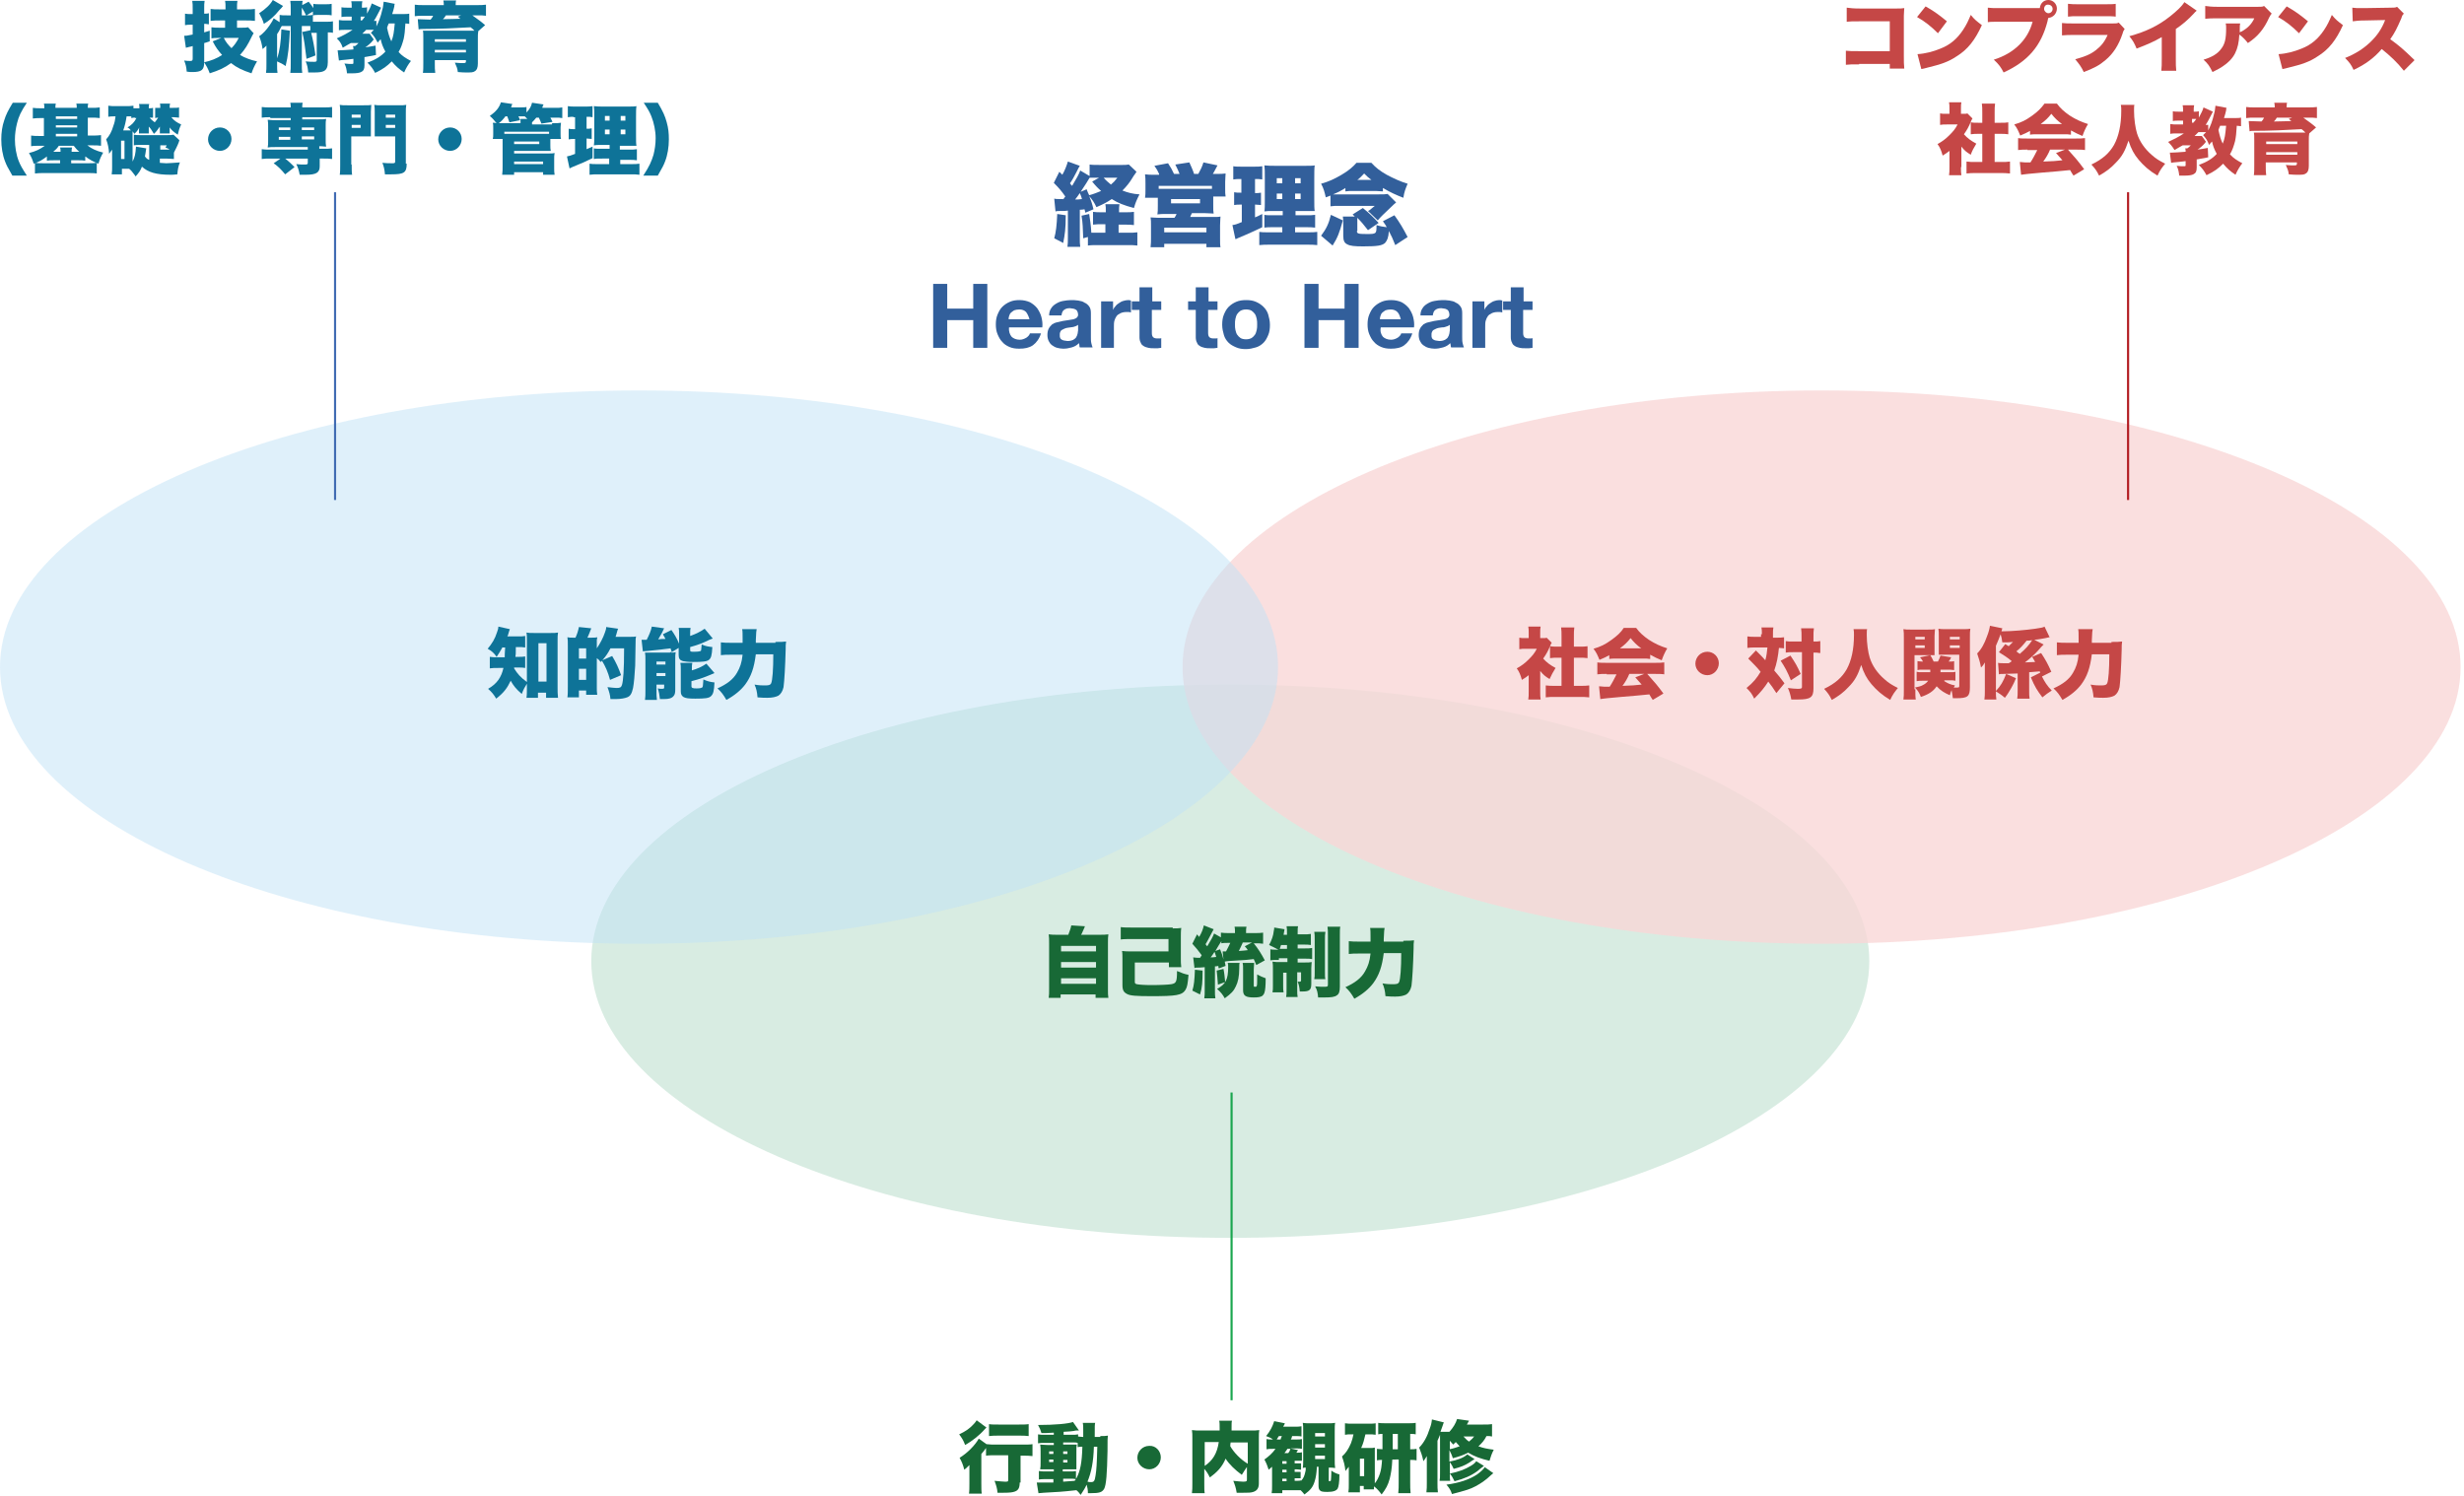 <?xml version="1.0" encoding="utf-8"?>
<!-- Generator: Adobe Illustrator 26.0.2, SVG Export Plug-In . SVG Version: 6.00 Build 0)  -->
<svg version="1.1" id="レイヤー_1" xmlns="http://www.w3.org/2000/svg" xmlns:xlink="http://www.w3.org/1999/xlink" x="0px"
	 y="0px" width="578px" height="351px" viewBox="0 0 578 351" style="enable-background:new 0 0 578 351;" xml:space="preserve">
<style type="text/css">
	.st0{opacity:0.4;fill:#9DD1B6;enable-background:new    ;}
	.st1{fill:none;stroke:#1BA64F;stroke-width:0.5;stroke-miterlimit:8;}
	.st2{fill:#325F9B;}
	.st3{fill:#186936;}
	.st4{fill:#C54746;}
	.st5{opacity:0.8;fill:#F9D7D7;enable-background:new    ;}
	.st6{opacity:0.5;fill:#C1E3F7;enable-background:new    ;}
	.st7{fill:#0E7398;}
	.st8{fill:none;stroke:#B31D23;stroke-width:0.5;stroke-miterlimit:8;}
	.st9{fill:none;stroke:#416CB3;stroke-width:0.5;stroke-miterlimit:8;}
</style>
<path id="パス_407" class="st0" d="M138.7,225.5c0-35.9,67.1-64.9,149.9-64.9s149.9,29.1,149.9,64.9s-67.1,64.9-149.9,64.9
	S138.7,261.3,138.7,225.5z"/>
<path id="パス_410" class="st1" d="M288.9,328.5v-72.2"/>
<g>
	<path class="st2" d="M249.4,46.8c0.3-0.4,0.3-0.5,0.5-0.7c-0.9-1.3-1.5-2-2.7-3.2l1.3-2.6l0.7,0.7c0.6-1,1.1-2.4,1.3-3.1l2.8,1
		c-0.2,0.3-0.2,0.3-0.8,1.5c-0.5,1-1,1.9-1.5,2.6c0.2,0.3,0.2,0.3,0.5,0.6c1-1.7,1.6-2.7,1.9-3.6l2.2,1.3v-2.7
		c0.6,0.1,1.4,0.1,2.6,0.1h4.9c0.8,0,1.1,0,1.7-0.1l1.8,1.7c-0.2,0.3-0.2,0.3-0.4,0.6c-0.1,0.1-0.3,0.4-0.6,0.9
		c-0.6,1-1.3,1.9-2.3,2.9c1.3,0.5,2.4,0.8,4,0.9c-0.6,1.2-0.9,1.8-1.3,3.2c-2.3-0.6-3.8-1.2-5.2-2.1c-1.2,0.8-2,1.2-3.6,1.9
		c-0.5-1.1-1-1.8-1.7-2.6c0.5,1.2,0.7,1.8,1,3.1l-1.9,0.8c-0.1-0.4-0.1-0.5-0.2-0.8c-0.6,0.1-0.6,0.1-1.1,0.1v6.4
		c0,1.2,0,1.6,0.1,2.3h-3c0.1-0.7,0.1-1.1,0.1-2.3v-6.2c-0.6,0.1-0.6,0.1-2,0.1c-0.4,0-0.6,0-0.9,0.1l-0.3-3
		c0.4,0.1,0.5,0.1,1.6,0.1H249.4z M250,50.5c0,3.1-0.2,4.5-0.6,6.5l-2.1-1.1c0.4-1.4,0.6-3.1,0.7-5.7L250,50.5z M252.2,46.8
		c0.6,0,0.9,0,1.6-0.1c-0.1-0.5-0.2-0.7-0.5-1.4C252.9,45.9,252.6,46.3,252.2,46.8z M255.6,41.7c-0.5,0.8-1,1.7-2.1,3.3l1.4-0.6
		c0.3,0.8,0.4,1,0.6,1.4c1.1-0.3,1.8-0.6,2.8-1c-0.7-0.6-1.2-1.1-2.1-2.2l1.6-0.9h-0.4C256.5,41.7,256.1,41.7,255.6,41.7L255.6,41.7
		z M259.4,52.6h-0.8c-0.8,0-1.4,0-2.2,0.1v-3c0.6,0.1,1.2,0.1,2.2,0.1h0.8c0-1,0-1.4-0.1-1.9h3.3c-0.1,0.5-0.1,1-0.1,1.9h1.4
		c0.9,0,1.5,0,2.1-0.1v3.1c-0.7-0.1-1.4-0.1-2.2-0.1h-1.4v1.9h1.9c1.2,0,1.8,0,2.5-0.1v3.1c-0.7-0.1-1.4-0.1-2.5-0.1h-6.6
		c-1,0-1.8,0-2.5,0.1v-2l-1.1,0.3c-0.1-2.4-0.1-3.6-0.4-5.3l1.8-0.4c0.2,1.4,0.4,2.5,0.5,4.4c0.4,0,0.6,0,1.2,0h2.1V52.6z
		 M258.9,41.7c0.6,0.7,1,1,1.7,1.6c0.6-0.5,0.9-0.8,1.5-1.6H258.9z"/>
	<path class="st2" d="M271.9,40.8c-0.3-0.7-0.6-1.2-1.1-1.9l3.2-0.6c0.6,0.9,1,1.6,1.4,2.5h1.3c-0.2-0.6-0.6-1.4-1-2.2l3.3-0.5
		c0.4,0.9,0.9,2,1.1,2.7h1c0.5-0.9,0.9-1.7,1.2-2.7l3.3,0.7c-0.3,0.5-0.7,1.4-1.1,2h0.8c1,0,1.6,0,2.2-0.1c0,0.5-0.1,1.1-0.1,2v1.6
		c0,0.8,0,1.3,0.1,1.8h-2.9V48c0,1.3,0,1.6,0.1,2.1c-0.7,0-1.2-0.1-2.2-0.1h-2.9c-0.2,0.4-0.3,0.6-0.4,0.9h5.2c1,0,1.5,0,1.9-0.1
		c0,0.5-0.1,1-0.1,2.1v3c0,1,0,1.6,0.1,2.1H283v-0.8h-9.9v0.8h-3.2c0.1-0.8,0.1-1.5,0.1-2.1v-2.9c0-1,0-1.4-0.1-2
		c0.5,0,1,0.1,1.9,0.1h3.7c0.3-0.4,0.3-0.5,0.5-0.9h-2.3c-1.1,0-1.5,0-2.2,0.1c0.1-0.6,0.1-1,0.1-2.1v-1.8h-3
		c0.1-0.6,0.1-1.1,0.1-1.8v-1.6c0-0.8,0-1.3-0.1-2.1c0.7,0.1,1.3,0.1,2.2,0.1H271.9z M284.3,43.6h-12.5v0.7c0.3,0,0.5,0,0.8,0h10.9
		c0.3,0,0.5,0,0.8,0V43.6z M273.1,54.5h9.9v-1.1h-9.9V54.5z M274.7,47.7h6.8v-1h-6.8V47.7z"/>
	<path class="st2" d="M290.8,42c-0.5,0-0.9,0-1.5,0.1V39c0.5,0.1,1.2,0.1,2,0.1h2.8c0.9,0,1.4,0,2-0.1v3.1c-0.5-0.1-1-0.1-1.4-0.1
		h-0.3v3.3h0.1c0.5,0,0.8,0,1.3-0.1v2.9c-0.5,0-0.8-0.1-1.3-0.1h-0.1V51c0.7-0.3,0.9-0.4,1.7-0.8l0,3.1c-1.7,0.8-2.9,1.4-5.8,2.6
		c-0.1,0.1-0.2,0.1-0.5,0.2l-0.7-3.3c0.7-0.1,1-0.2,2.2-0.7V48h-0.3c-0.6,0-1,0-1.5,0.1v-3c0.5,0.1,0.9,0.1,1.5,0.1h0.2V42H290.8z
		 M300.8,53.3h-1.9c-1.4,0-1.7,0-2.3,0.1v-3c0.5,0.1,0.9,0.1,2.3,0.1h2v-1h-1.9c-1.4,0-1.8,0-2.4,0.1c0.1-0.6,0.1-1.4,0.1-2.8v-5
		c0-1.5,0-2.2-0.1-3c0.9,0.1,1.6,0.1,3,0.1h6c1.7,0,2.3,0,2.8-0.1c-0.1,0.7-0.1,1.7-0.1,3.1v4.7c0,1.6,0,2.3,0.1,2.9
		c-0.6,0-0.8,0-2.1,0h-2.4v1h2.2c1.3,0,1.8,0,2.4-0.1v3c-0.7-0.1-1.2-0.1-2.4-0.1h-2.3v1.2h2.8c1.2,0,1.8,0,2.4-0.1v3.1
		c-0.8-0.1-1.4-0.1-2.6-0.1h-8.3c-1.3,0-1.8,0-2.7,0.1v-3.1c0.6,0.1,1.1,0.1,2.2,0.1h3.2V53.3z M299.5,41.7V43h1.3v-1.2H299.5z
		 M299.5,45.4v1.3h1.3v-1.3H299.5z M303.8,43h1.3v-1.2h-1.3V43z M303.8,46.7h1.3v-1.3h-1.3V46.7z"/>
	<path class="st2" d="M312.3,45.8c-0.5,0.2-0.7,0.3-1.3,0.5c-0.3-1.3-0.5-2.1-1.1-3.2c1.8-0.5,3.1-1.1,4.8-2.1
		c1.7-1,2.6-1.8,3.5-2.8h3.5c1,1.1,2,1.9,3.6,2.8c1.5,0.8,3.2,1.6,4.9,2.1c-0.5,1.2-0.8,1.9-1,3.3c-1.8-0.7-3.1-1.3-4.8-2.3v0.8
		c-0.5,0-1.1-0.1-1.7-0.1h-5.4c-0.5,0-1.1,0-1.7,0.1v-0.8c-0.9,0.6-1.7,1-2.9,1.5c0.3,0,0.5,0,0.8,0h10c1,0,1.5,0,2-0.1l2,2
		c-0.4,0.3-0.7,0.6-0.9,0.8l-2.2,2.1c-0.7,0.7-0.8,0.8-1.2,1.3l-2.3-2.2c0.1,0,0.1-0.1,0.2-0.1c0.2-0.1,0.2-0.1,0.9-0.7l0.5-0.4h-8
		c-1.3,0-1.8,0-2.4,0.1V45.8z M315,51.7c-0.8,2.9-1.2,4-2.4,5.9l-2.7-2.3c1.2-1.6,1.8-2.8,2.3-4.9L315,51.7z M318.3,54.2
		c0,0.6,0.3,0.7,2.2,0.7c2.4,0,2.4,0,2.4-2.1c0.9,0.3,1.5,0.4,2.4,0.5c-0.2-0.4-0.4-0.7-0.9-1.4l2.7-1.4c1.3,1.8,2,3,3.1,5.1
		l-2.9,1.9c-0.6-1.5-0.9-2.2-1.5-3.3c-0.1,1.6-0.4,2.2-0.9,2.8c-0.7,0.6-1.7,0.8-5.1,0.8c-2.1,0-3.1-0.1-3.8-0.5
		c-0.6-0.3-0.9-0.8-0.9-2v-2.7c0-0.9,0-1.3-0.1-1.8h2.8c-0.1-0.1-0.1-0.1-0.5-0.5l2.4-1.5c1.6,1.3,2.5,2.2,3.7,3.5l-2.5,1.7
		c-1-1.3-1.6-2-2.5-2.9c0,0.2,0,0.3,0,0.6V54.2z M321.7,42.2c-0.8-0.6-1-0.8-1.7-1.5c-0.7,0.7-0.9,1-1.6,1.5H321.7z"/>
	<path class="st2" d="M222.2,66.6v5.8h6.1v-5.8h3.3v15h-3.3v-6.5h-6.1v6.5h-3.3v-15H222.2z"/>
	<path class="st2" d="M237.3,79c0.4,0.4,1.1,0.7,1.9,0.7c0.6,0,1.1-0.2,1.6-0.5c0.4-0.3,0.7-0.6,0.8-1h2.6c-0.4,1.3-1.1,2.2-1.9,2.8
		c-0.9,0.6-1.9,0.8-3.2,0.8c-0.9,0-1.6-0.1-2.3-0.4c-0.7-0.3-1.3-0.7-1.7-1.2c-0.5-0.5-0.8-1.1-1.1-1.8c-0.3-0.7-0.4-1.5-0.4-2.3
		c0-0.8,0.1-1.6,0.4-2.3c0.3-0.7,0.6-1.3,1.1-1.8c0.5-0.5,1.1-0.9,1.8-1.2c0.7-0.3,1.4-0.4,2.3-0.4c0.9,0,1.7,0.2,2.4,0.5
		c0.7,0.4,1.2,0.8,1.7,1.4c0.4,0.6,0.8,1.3,1,2.1c0.2,0.8,0.3,1.6,0.2,2.4h-7.8C236.6,77.8,236.9,78.5,237.3,79z M240.7,73.2
		c-0.4-0.4-0.9-0.6-1.6-0.6c-0.5,0-0.9,0.1-1.2,0.2c-0.3,0.2-0.6,0.4-0.8,0.6c-0.2,0.2-0.3,0.5-0.4,0.8c-0.1,0.3-0.1,0.5-0.1,0.7
		h4.9C241.3,74.2,241,73.6,240.7,73.2z"/>
	<path class="st2" d="M246.1,74c0-0.7,0.2-1.3,0.5-1.7c0.3-0.5,0.7-0.8,1.2-1.1c0.5-0.3,1-0.5,1.6-0.6c0.6-0.1,1.2-0.2,1.8-0.2
		c0.5,0,1.1,0,1.7,0.1c0.6,0.1,1.1,0.2,1.5,0.5c0.5,0.2,0.8,0.5,1.1,0.9s0.4,0.9,0.4,1.6v5.6c0,0.5,0,1,0.1,1.4
		c0.1,0.4,0.2,0.8,0.3,1h-3c-0.1-0.2-0.1-0.3-0.1-0.5c0-0.2-0.1-0.4-0.1-0.5c-0.5,0.5-1,0.8-1.7,1s-1.3,0.3-2,0.3
		c-0.5,0-1-0.1-1.4-0.2c-0.4-0.1-0.8-0.3-1.2-0.6s-0.6-0.6-0.8-1c-0.2-0.4-0.3-0.9-0.3-1.4c0-0.6,0.1-1.1,0.3-1.5
		c0.2-0.4,0.5-0.7,0.8-1c0.3-0.2,0.7-0.4,1.2-0.5c0.4-0.1,0.9-0.2,1.3-0.3c0.4-0.1,0.9-0.1,1.3-0.2s0.8-0.1,1.2-0.2
		c0.3-0.1,0.6-0.2,0.8-0.4c0.2-0.2,0.3-0.4,0.3-0.7c0-0.3-0.1-0.6-0.2-0.8s-0.2-0.3-0.4-0.4c-0.2-0.1-0.4-0.2-0.6-0.2
		c-0.2,0-0.5-0.1-0.7-0.1c-0.6,0-1,0.1-1.4,0.4s-0.5,0.7-0.6,1.3H246.1z M252.9,76.2c-0.1,0.1-0.3,0.2-0.5,0.3s-0.4,0.1-0.6,0.2
		c-0.2,0-0.4,0.1-0.7,0.1c-0.2,0-0.5,0.1-0.7,0.1c-0.2,0-0.4,0.1-0.7,0.2c-0.2,0.1-0.4,0.2-0.6,0.3c-0.2,0.1-0.3,0.3-0.4,0.5
		c-0.1,0.2-0.1,0.4-0.1,0.7c0,0.3,0,0.5,0.1,0.7c0.1,0.2,0.2,0.3,0.4,0.4s0.4,0.2,0.6,0.2c0.2,0,0.5,0.1,0.7,0.1
		c0.6,0,1-0.1,1.4-0.3c0.3-0.2,0.6-0.4,0.7-0.7c0.2-0.3,0.2-0.5,0.3-0.8c0-0.3,0.1-0.5,0.1-0.7V76.2z"/>
	<path class="st2" d="M261.1,70.7v2h0c0.1-0.3,0.3-0.6,0.6-0.9c0.2-0.3,0.5-0.5,0.8-0.7c0.3-0.2,0.6-0.4,1-0.5
		c0.4-0.1,0.7-0.2,1.1-0.2c0.2,0,0.4,0,0.7,0.1v2.8c-0.1,0-0.3-0.1-0.5-0.1c-0.2,0-0.4,0-0.6,0c-0.5,0-1,0.1-1.4,0.3
		c-0.4,0.2-0.7,0.4-0.9,0.7s-0.4,0.7-0.5,1.1c-0.1,0.4-0.1,0.9-0.1,1.4v4.9h-3V70.7H261.1z"/>
	<path class="st2" d="M272.4,70.7v2h-2.2v5.4c0,0.5,0.1,0.8,0.3,1s0.5,0.3,1,0.3c0.2,0,0.3,0,0.5,0c0.2,0,0.3,0,0.4-0.1v2.3
		c-0.3,0-0.5,0.1-0.8,0.1c-0.3,0-0.6,0-0.9,0c-0.5,0-0.9,0-1.3-0.1c-0.4-0.1-0.8-0.2-1.1-0.4c-0.3-0.2-0.6-0.4-0.7-0.8
		c-0.2-0.3-0.3-0.8-0.3-1.3v-6.4h-1.8v-2h1.8v-3.3h3v3.3H272.4z"/>
	<path class="st2" d="M285.6,70.7v2h-2.2v5.4c0,0.5,0.1,0.8,0.3,1s0.5,0.3,1,0.3c0.2,0,0.3,0,0.5,0c0.2,0,0.3,0,0.4-0.1v2.3
		c-0.3,0-0.5,0.1-0.8,0.1c-0.3,0-0.6,0-0.9,0c-0.5,0-0.9,0-1.3-0.1c-0.4-0.1-0.8-0.2-1.1-0.4c-0.3-0.2-0.6-0.4-0.7-0.8
		c-0.2-0.3-0.3-0.8-0.3-1.3v-6.4h-1.8v-2h1.8v-3.3h3v3.3H285.6z"/>
	<path class="st2" d="M287.1,73.8c0.3-0.7,0.6-1.3,1.1-1.8c0.5-0.5,1.1-0.9,1.8-1.2c0.7-0.3,1.5-0.4,2.3-0.4c0.9,0,1.6,0.1,2.3,0.4
		c0.7,0.3,1.3,0.7,1.8,1.2s0.9,1.1,1.1,1.8s0.4,1.5,0.4,2.4s-0.1,1.7-0.4,2.4s-0.6,1.3-1.1,1.8c-0.5,0.5-1.1,0.9-1.8,1.1
		s-1.5,0.4-2.3,0.4c-0.9,0-1.6-0.1-2.3-0.4c-0.7-0.3-1.3-0.6-1.8-1.1c-0.5-0.5-0.9-1.1-1.1-1.8s-0.4-1.5-0.4-2.4
		S286.8,74.5,287.1,73.8z M289.8,77.4c0.1,0.4,0.2,0.8,0.4,1.1c0.2,0.3,0.5,0.6,0.8,0.8c0.3,0.2,0.8,0.3,1.3,0.3
		c0.5,0,0.9-0.1,1.3-0.3c0.3-0.2,0.6-0.5,0.8-0.8c0.2-0.3,0.3-0.7,0.4-1.1c0.1-0.4,0.1-0.8,0.1-1.3c0-0.4,0-0.9-0.1-1.3
		c-0.1-0.4-0.2-0.8-0.4-1.1c-0.2-0.3-0.5-0.6-0.8-0.8c-0.3-0.2-0.8-0.3-1.3-0.3c-0.5,0-0.9,0.1-1.3,0.3c-0.3,0.2-0.6,0.5-0.8,0.8
		c-0.2,0.3-0.3,0.7-0.4,1.1c-0.1,0.4-0.1,0.8-0.1,1.3C289.7,76.6,289.7,77,289.8,77.4z"/>
	<path class="st2" d="M309.3,66.6v5.8h6.1v-5.8h3.3v15h-3.3v-6.5h-6.1v6.5H306v-15H309.3z"/>
	<path class="st2" d="M324.4,79c0.4,0.4,1.1,0.7,1.9,0.7c0.6,0,1.1-0.2,1.6-0.5c0.4-0.3,0.7-0.6,0.8-1h2.6c-0.4,1.3-1.1,2.2-1.9,2.8
		s-1.9,0.8-3.1,0.8c-0.9,0-1.6-0.1-2.3-0.4c-0.7-0.3-1.3-0.7-1.7-1.2c-0.5-0.5-0.8-1.1-1.1-1.8c-0.3-0.7-0.4-1.5-0.4-2.3
		c0-0.8,0.1-1.6,0.4-2.3c0.3-0.7,0.6-1.3,1.1-1.8c0.5-0.5,1.1-0.9,1.8-1.2c0.7-0.3,1.4-0.4,2.3-0.4c0.9,0,1.7,0.2,2.4,0.5
		c0.7,0.4,1.2,0.8,1.7,1.4c0.4,0.6,0.8,1.3,1,2.1c0.2,0.8,0.3,1.6,0.2,2.4h-7.8C323.7,77.8,324,78.5,324.4,79z M327.8,73.2
		c-0.4-0.4-0.9-0.6-1.6-0.6c-0.5,0-0.9,0.1-1.2,0.2c-0.3,0.2-0.6,0.4-0.8,0.6c-0.2,0.2-0.3,0.5-0.4,0.8c-0.1,0.3-0.1,0.5-0.1,0.7
		h4.9C328.4,74.2,328.2,73.6,327.8,73.2z"/>
	<path class="st2" d="M333.2,74c0-0.7,0.2-1.3,0.5-1.7c0.3-0.5,0.7-0.8,1.2-1.1c0.5-0.3,1-0.5,1.6-0.6c0.6-0.1,1.2-0.2,1.8-0.2
		c0.5,0,1.1,0,1.7,0.1c0.6,0.1,1.1,0.2,1.5,0.5c0.5,0.2,0.8,0.5,1.1,0.9c0.3,0.4,0.4,0.9,0.4,1.6v5.6c0,0.5,0,1,0.1,1.4
		s0.2,0.8,0.3,1h-3c-0.1-0.2-0.1-0.3-0.1-0.5c0-0.2-0.1-0.4-0.1-0.5c-0.5,0.5-1,0.8-1.7,1s-1.3,0.3-2,0.3c-0.5,0-1-0.1-1.4-0.2
		s-0.8-0.3-1.2-0.6s-0.6-0.6-0.8-1c-0.2-0.4-0.3-0.9-0.3-1.4c0-0.6,0.1-1.1,0.3-1.5c0.2-0.4,0.5-0.7,0.8-1c0.3-0.2,0.7-0.4,1.2-0.5
		c0.4-0.1,0.9-0.2,1.3-0.3c0.4-0.1,0.9-0.1,1.3-0.2s0.8-0.1,1.2-0.2c0.3-0.1,0.6-0.2,0.8-0.4c0.2-0.2,0.3-0.4,0.3-0.7
		c0-0.3-0.1-0.6-0.2-0.8c-0.1-0.2-0.2-0.3-0.4-0.4s-0.4-0.2-0.6-0.2c-0.2,0-0.5-0.1-0.7-0.1c-0.6,0-1,0.1-1.4,0.4s-0.5,0.7-0.6,1.3
		H333.2z M340.1,76.2c-0.1,0.1-0.3,0.2-0.5,0.3c-0.2,0.1-0.4,0.1-0.6,0.2s-0.4,0.1-0.7,0.1c-0.2,0-0.5,0.1-0.7,0.1
		c-0.2,0-0.4,0.1-0.7,0.2c-0.2,0.1-0.4,0.2-0.6,0.3c-0.2,0.1-0.3,0.3-0.4,0.5s-0.1,0.4-0.1,0.7c0,0.3,0,0.5,0.1,0.7
		c0.1,0.2,0.2,0.3,0.4,0.4s0.4,0.2,0.6,0.2c0.2,0,0.5,0.1,0.7,0.1c0.6,0,1-0.1,1.4-0.3c0.3-0.2,0.6-0.4,0.7-0.7
		c0.2-0.3,0.2-0.5,0.3-0.8c0-0.3,0.1-0.5,0.1-0.7V76.2z"/>
	<path class="st2" d="M348.2,70.7v2h0c0.1-0.3,0.3-0.6,0.6-0.9c0.2-0.3,0.5-0.5,0.8-0.7c0.3-0.2,0.6-0.4,1-0.5
		c0.3-0.1,0.7-0.2,1.1-0.2c0.2,0,0.4,0,0.7,0.1v2.8c-0.1,0-0.3-0.1-0.5-0.1s-0.4,0-0.6,0c-0.5,0-1,0.1-1.4,0.3
		c-0.4,0.2-0.7,0.4-0.9,0.7c-0.2,0.3-0.4,0.7-0.5,1.1c-0.1,0.4-0.1,0.9-0.1,1.4v4.9h-3V70.7H348.2z"/>
	<path class="st2" d="M359.5,70.7v2h-2.2v5.4c0,0.5,0.1,0.8,0.3,1s0.5,0.3,1,0.3c0.2,0,0.3,0,0.5,0c0.2,0,0.3,0,0.4-0.1v2.3
		c-0.3,0-0.5,0.1-0.8,0.1c-0.3,0-0.6,0-0.9,0c-0.5,0-0.9,0-1.3-0.1c-0.4-0.1-0.8-0.2-1.1-0.4c-0.3-0.2-0.6-0.4-0.7-0.8
		c-0.2-0.3-0.3-0.8-0.3-1.3v-6.4h-1.8v-2h1.8v-3.3h3v3.3H359.5z"/>
</g>
<g>
	<path class="st3" d="M239.2,347.8c0,1.2-0.3,1.8-1.1,2.1c-0.5,0.2-1.2,0.3-2.7,0.3c-0.3,0-0.7,0-1.4,0c-0.1-1.1-0.3-1.7-0.7-2.8
		c1.2,0.1,1.9,0.2,2.4,0.2c0.7,0,0.8,0,0.8-0.4v-5.8h-2.8c-0.8,0-1.7,0-2.4,0.1v-1.8c-0.4,0.6-0.6,0.8-1.1,1.4v7c0,1,0,1.7,0.1,2.3
		h-3c0.1-0.6,0.1-1.4,0.1-2.4v-2.3c0-0.6,0-1,0-2c-0.4,0.4-0.7,0.7-1.2,1.1c-0.3-1.2-0.6-1.9-1.1-2.8c1.8-1.1,3.6-2.9,4.5-4.5
		l1.8,1.3c0.8,0.1,1.5,0.1,2.4,0.1h6c1.1,0,1.9,0,2.4-0.1v2.8c-0.7-0.1-1.5-0.1-2.3-0.1h-0.5V347.8z M231.3,335
		c-0.2,0.2-0.2,0.2-0.3,0.3c-1.2,1.4-3,2.8-4.6,3.7c-0.4-1.1-0.8-1.7-1.4-2.5c1.5-0.7,2.5-1.4,3.4-2.4c0.4-0.4,0.5-0.6,0.7-0.9
		l2.3,1.7L231.3,335z M232,334.1c0.5,0.1,1.3,0.1,2.3,0.1h4.7c1,0,1.7,0,2.3-0.1v2.8c-0.7-0.1-1.4-0.1-2.2-0.1h-4.8
		c-0.8,0-1.6,0-2.3,0.1V334.1z"/>
	<path class="st3" d="M258.1,336.9c0.8,0,1.3,0,1.8-0.1c-0.1,0.8-0.1,0.8-0.1,3.6c-0.1,5.3-0.3,8-0.8,8.9c-0.5,0.8-1.1,1-3.2,1
		c-0.1,0-0.3,0-0.6,0c0-0.8-0.1-1.3-0.3-2c-0.4,0.9-0.7,1.3-1.4,2.4c-0.4-0.5-0.5-0.7-1-1.1c-3.6,0.4-4.2,0.4-7.7,0.6
		c-0.3,0-0.7,0.1-1.2,0.1l-0.4-2.5c0.4,0,0.6,0,1.5,0c0.7,0,1.2,0,2.4,0V347h-1.7c-0.6,0-1.2,0-1.7,0.1v-2c0.5,0.1,0.9,0.1,1.8,0.1
		h1.7v-0.5h-1.4c-0.9,0-1.3,0-1.8,0c0.1-0.5,0.1-0.9,0.1-1.7v-2.4c0-0.8,0-1.2-0.1-1.7c0.5,0,1,0.1,1.8,0.1h1.4v-0.5h-2
		c-0.8,0-1.2,0-1.7,0.1v-2.1c0.5,0.1,0.9,0.1,1.7,0.1h2v-0.5c-1.4,0.1-2.3,0.1-2.9,0.1c-0.2-0.7-0.4-1.2-0.8-1.9
		c4,0,7.1-0.3,8.2-0.7l1.4,2c-0.1,0-0.1,0-0.3,0l-0.3,0c-0.2,0-0.2,0-0.6,0.1c-0.6,0.1-0.8,0.1-2.4,0.2v0.7h1.7c0.9,0,1.3,0,1.7-0.1
		v0.5c0.3,0,0.5,0.1,1,0.1h0.2c0-0.5,0-0.5,0-1.7c0-0.8,0-1.2-0.1-1.6h2.9c-0.1,0.5-0.1,0.5-0.1,3.3H258.1z M246.1,340.5v0.6h1v-0.6
		H246.1z M246.1,342.4v0.6h1v-0.6H246.1z M252.5,346.8c0.9-1.7,1.3-3.6,1.4-7.4c-0.5,0-0.7,0-1.1,0.1v-1c-0.3-0.1-0.4-0.1-1.1-0.1
		h-2.3v0.5h1.8c0.8,0,1.1,0,1.4,0c-0.1,0.4-0.1,0.7-0.1,1.6v2.6c0,0.7,0,1.1,0,1.6c-0.5,0-0.6,0-1.6,0h-1.6v0.5h1.4
		c0.9,0,1.3,0,1.7-0.1V346.8z M249.4,341.1h1v-0.6h-1V341.1z M249.4,343.1h1v-0.6h-1V343.1z M249.4,347.6c1.3-0.1,1.3-0.1,2.7-0.2
		c0.1-0.2,0.1-0.2,0.3-0.4c-0.2,0-0.5-0.1-0.9-0.1h-2.1V347.6z M256.6,339.4c-0.1,3.6-0.6,6-1.5,8.2c0.3,0.1,0.6,0.1,0.8,0.1
		c0.7,0,0.9-0.2,1.1-1.6c0.2-1.3,0.3-2.5,0.4-6.7H256.6z"/>
	<path class="st3" d="M272.3,341.9c0,1.5-1.2,2.8-2.7,2.8c-1.5,0-2.8-1.2-2.8-2.7c0-1.5,1.2-2.8,2.8-2.8
		C271.1,339.1,272.3,340.4,272.3,341.9z"/>
	<path class="st3" d="M292.6,344c-0.5,0.7-0.8,1.2-1.3,2c-1.5-1.1-2.9-2.4-3.8-3.8c-0.8,1.9-1.9,3.1-3.7,4.4c-0.5-1-0.7-1.3-1.3-2
		v3.4c0,1.2,0,1.8,0.1,2.3h-3c0.1-0.7,0.1-1.4,0.1-2.4v-10.5c0-0.8,0-1.3-0.1-1.9c0.7,0.1,1.2,0.1,2.4,0.1h4.1c0-0.3,0-0.3,0-0.6
		c0-0.8,0-1.3-0.1-1.7h3c-0.1,0.4-0.1,0.5-0.1,1.7c0,0.2,0,0.3,0,0.6h4.2c1.2,0,1.7,0,2.3-0.1c-0.1,0.5-0.1,1-0.1,1.9V348
		c0,1.1-0.4,1.7-1.3,2c-0.6,0.2-1.2,0.2-2.4,0.2c-0.4,0-0.4,0-1.5,0c-0.2-1.2-0.4-1.8-0.8-2.8c1,0.1,1.8,0.2,2.3,0.2
		c0.8,0,0.9-0.1,0.9-0.5V344z M282.6,343.9c1.9-1.3,2.9-2.9,3.3-5.6h-3.3V343.9z M288.7,338.3c-0.1,0.5-0.1,0.6-0.1,1
		c0.9,1.5,2.3,3,4.1,4.1v-5H288.7z"/>
	<path class="st3" d="M308.9,344.4c-0.1,1.4-0.2,2.1-0.5,3.1c-0.4,1.3-0.9,2-2.4,3.1c-0.4-0.5-0.6-0.7-0.9-1c-0.4,0-0.7,0-1.2,0
		h-3.1v0.7h-2.5c0.1-0.5,0.1-1,0.1-1.9v-2.8c0-0.2,0-0.2,0-1.5c-0.3,0.3-0.6,0.5-0.8,0.7c-0.3-0.9-0.5-1.5-1-2.4
		c1-0.7,1.9-1.5,2.6-2.5h-0.6c-0.7,0-1.1,0-1.5,0.1v-2.4c0.4,0.1,0.7,0.1,1.2,0.1h0.3c-0.5-0.4-0.8-0.5-1.6-0.8
		c0.9-1.1,1.5-2.2,1.9-3.5l2.5,0.5c-0.1,0.3-0.1,0.3-0.4,0.8h2.5c1,0,1.3,0,1.8-0.1v2.4c-0.4-0.1-0.9-0.1-1.7-0.1h-0.5
		c-0.1,0.4-0.1,0.5-0.3,0.8h1.3c0.6,0,0.9,0,1.3-0.1v2.3c-0.4-0.1-0.8-0.1-1.4-0.1h-1.3l1.8,0.4c-0.2,0.2-0.2,0.3-0.4,0.6h0.1
		c0.6,0,0.9,0,1.2-0.1v2c-0.5,0-0.7,0-1.2,0h-0.5v0.6h0.4c0.7,0,0.9,0,1.1,0v1.5c-0.3,0-0.7-0.1-1.1-0.1h-0.4v0.6h0.3
		c0.7,0,0.9,0,1.1,0v1.5c-0.3,0-0.5,0-1.1,0h-0.3v0.6h0.2c0.8,0,1,0,1.3-0.1v0.1c0.6-0.6,0.8-1.2,1-2.1c0.1-0.3,0.1-0.4,0.1-1
		c-0.3,0-0.5,0-0.7,0.1c0.1-0.6,0.1-1,0.1-2v-6.8c0-1,0-1.3-0.1-1.8c0.5,0.1,1,0.1,1.8,0.1h4c0.9,0,1.3,0,1.8-0.1
		c-0.1,0.5-0.1,1-0.1,2.1v6.4c0,1,0,1.5,0.1,2.1c-0.6-0.1-0.9-0.1-1.5-0.1v3c0,0.2,0.1,0.2,0.2,0.2s0.3-0.1,0.3-0.2
		c0-0.1,0.1-1,0.1-1.7c0-0.2,0-0.3,0-0.6c0.7,0.5,1.2,0.7,1.9,0.9c0,1.9-0.2,2.9-0.4,3.3c-0.3,0.5-1,0.8-2.4,0.8
		c-1.1,0-1.5-0.1-1.7-0.3c-0.3-0.2-0.4-0.6-0.4-1.2v-4.4H308.9z M300.4,337.7c0.1-0.3,0.1-0.4,0.3-0.8H300c-0.3,0.4-0.3,0.5-0.5,0.8
		H300.4z M301.8,343.4v-0.6h-1v0.6H301.8z M300.8,345.4h1v-0.6h-1V345.4z M300.8,347.5h1v-0.6h-1V347.5z M302,339.9
		c-0.2,0.3-0.3,0.5-0.7,1h0.9c0.3-0.4,0.4-0.6,0.5-1H302z M308.5,337h2.3v-0.8h-2.3V337z M308.5,339.6h2.3v-0.8h-2.3V339.6z
		 M308.5,342.3h2.3v-0.8h-2.3V342.3z"/>
	<path class="st3" d="M326.6,342.5c-0.1,2.1-0.3,3.1-0.6,4.4c-0.4,1.5-0.9,2.4-1.9,3.7c-0.6-0.8-1.1-1.4-1.8-1.9c0,0.3,0,0.4,0,0.7
		h-2.4v-0.8H319v1.5h-2.7c0.1-0.6,0.1-1.2,0.1-1.9v-3c0-0.3,0-0.3,0-0.6c0-0.2,0-0.3,0-0.5c-0.3,0.4-0.5,0.6-0.8,1
		c-0.1-1.3-0.4-2.3-0.8-3.4c0.9-0.8,1.5-1.7,2.1-3.1c0.3-0.8,0.4-1.2,0.6-2.1h-0.5c-0.6,0-1,0-1.5,0.1v-2.7c0.6,0.1,1.1,0.1,1.9,0.1
		h3.4c0.8,0,1.4,0,1.9-0.1v2.7c-0.5-0.1-1-0.1-1.6-0.1h-0.8c-0.3,1.3-0.5,2.1-1,3.2h2.1c0.5,0,0.7,0,1.1-0.1c0,0.6,0,0.7,0,1.2v7.2
		c0.5-0.6,0.9-1.4,1.2-2.3c0.3-0.9,0.4-1.8,0.5-3.2c-0.5,0-0.7,0-1.2,0.1v-2.7c0.4,0,0.7,0.1,1.3,0.1v-3.6c-0.4,0-0.7,0-1,0.1v-2.7
		c0.5,0.1,1.2,0.1,2.1,0.1h4.7c0.8,0,1.5,0,2-0.1v2.7c-0.5-0.1-0.5-0.1-1.3-0.1v3.6c0.7,0,1,0,1.5-0.1v2.7c-0.5-0.1-0.7-0.1-1.5-0.1
		v5.3c0,0.9,0,1.7,0.1,2.5h-2.9c0.1-0.9,0.1-1.5,0.1-2.5v-5.4H326.6z M319,346.3h1v-4.1h-1V346.3z M327.9,340v-3.6h-1.2v3.6H327.9z"
		/>
	<path class="st3" d="M350,337c-0.4-0.1-0.7-0.1-1.3-0.1c-0.5,1-1.1,1.7-1.9,2.4c1.1,0.4,2,0.6,3.6,0.8c-0.5,1-0.7,1.6-1,2.6
		c-2.1-0.5-3.5-1-5-1.9c-1.2,0.6-2.1,0.9-3.6,1.3c-0.2-0.7-0.5-1.3-0.8-1.9v2.7c2-0.4,3.3-0.9,4.2-1.7l1.7,1.1
		c-0.8,0.5-0.9,0.6-1.2,0.8c-1.1,0.7-2.1,1.1-3.7,1.5c-0.3-0.7-0.5-1-0.9-1.6v2.6c0,1,0,1.5,0.1,1.8h-2.5c0.1-0.5,0.1-0.9,0.1-1.9
		v-7.7c0-0.5,0-0.8,0-1.2c-0.2,0.4-0.2,0.6-0.6,1.4v10c0,0.9,0,1.2,0.1,2.1h-2.7c0.1-0.8,0.1-1.3,0.1-2.1v-4.7c0-0.7,0-1.1,0-1.7
		c-0.3,0.5-0.5,0.8-0.8,1.2c-0.3-1.4-0.6-2.2-1-3.2c1.1-1.1,1.9-2.6,2.5-4.5c0.3-0.8,0.4-1.2,0.5-2.1l2.8,0.7
		c-0.1,0.2-0.1,0.2-0.3,0.8c-0.2,0.5-0.2,0.6-0.5,1.4h2.1c0.9-1,1.5-2,1.8-3l2.8,0.4l-0.5,0.9h3.7c1.1,0,1.6,0,2.2-0.1V337z
		 M350.3,345.6c-0.2,0.2-0.4,0.3-0.7,0.6c-0.4,0.4-1,0.9-1.7,1.4c-1,0.7-2.4,1.5-3.7,1.9c-1.2,0.4-2.1,0.6-3.6,1
		c-0.3-0.9-0.6-1.4-1.3-2.2c3-0.4,5.4-1.2,7.2-2.4c0.8-0.6,1.4-1.1,1.8-1.7L350.3,345.6z M340,340c1-0.2,1.5-0.4,2.4-0.7
		c-0.3-0.4-0.6-0.6-0.9-1c-0.2,0.2-0.3,0.3-0.6,0.6c-0.4-0.4-0.5-0.6-0.8-0.9V340z M348.1,343.9c-0.8,0.6-1.3,1-1.5,1.2
		c-1.5,1.1-3.1,1.8-5.4,2.4c-0.4-0.8-0.6-1.2-1.1-1.8c2-0.4,3.6-1,4.9-1.8c0.7-0.4,1-0.7,1.3-1.1L348.1,343.9z M343.3,337
		c0.4,0.4,0.7,0.8,1.3,1.2c0.6-0.5,0.9-0.8,1.2-1.2H343.3z"/>
</g>
<g>
	<path class="st4" d="M436.1,15.1c-1.7,0-2.3,0-3.1,0.1v-3.3c0.9,0.1,1.4,0.1,3.1,0.1h7.2V5h-7c-1.7,0-2.3,0-3.1,0.1V1.8
		c0.9,0.1,1.4,0.2,3.2,0.2h8.3c1,0,1.5,0,2-0.1c0,0.6-0.1,0.9-0.1,1.8v9.4c0,1.5,0,1.9,0.1,3h-3.4v-1.1H436.1z"/>
	<path class="st4" d="M451.7,1.5c2.3,1.3,3.4,2.2,5,3.5l-2.1,2.8c-1.6-1.6-3.1-2.8-4.9-3.8L451.7,1.5z M449.8,12.7
		c1.8-0.1,3.7-0.6,5.4-1.3c2.3-0.9,3.9-2.3,5.3-4.4c0.8-1.2,1.2-2.1,1.8-3.5c0.9,1.1,1.3,1.4,2.6,2.4c-1.6,3.5-3.3,5.7-5.9,7.3
		c-1.9,1.3-3.7,1.9-7,2.7c-0.7,0.2-0.8,0.2-1.3,0.3L449.8,12.7z"/>
	<path class="st4" d="M480.5,4.2L480.5,4.2c0,0.1-0.1,0.2-0.1,0.3l-0.1,0.5c-1.5,5.8-4.6,9.4-10.3,12c-0.6-1.2-1.1-1.9-2.3-3
		c4.8-1.5,8-4.7,9.1-8.9h-7.5c-1.9,0-2.3,0-3,0.1V1.8c0.7,0.1,1.2,0.1,3,0.1h9.2c0.1-1.1,0.9-1.9,2-1.9c1.1,0,2,0.9,2,2
		S481.7,4.1,480.5,4.2L480.5,4.2z M479.5,2.1c0,0.5,0.5,1,1,1c0.6,0,1-0.5,1-1c0-0.6-0.5-1-1-1C479.9,1,479.5,1.5,479.5,2.1z"/>
	<path class="st4" d="M483.7,5.4c0.8,0.1,1.4,0.1,2.9,0.1h9c0.9,0,1,0,1.4-0.2l1.4,1.5c-0.2,0.3-0.3,0.4-0.5,1.1
		c-0.9,2.7-2.2,4.7-4,6.2c-1.4,1.2-2.7,1.9-5.1,2.8c-0.5-1.1-1-1.8-2-3c2.2-0.6,3.5-1.1,4.8-2.1c1.3-1,2.1-2,2.8-3.6h-7.8
		c-1.4,0-1.7,0-2.9,0.1V5.4z M485.2,0.9c0.7,0.1,1.4,0.1,2.6,0.1h5.7c1.4,0,2.2,0,2.8-0.1v3c-0.7-0.1-1.5-0.1-2.8-0.1h-5.8
		c-1.4,0-1.8,0-2.6,0.1V0.9z"/>
	<path class="st4" d="M515.3,2.5c-0.4,0.3-0.4,0.4-0.7,0.7c-1.4,1.5-2.7,2.6-4.2,3.6v6.9c0,1.5,0,1.9,0.1,2.9h-3.5
		c0.1-1,0.1-1.4,0.1-2.9v-5c-1.9,1.1-3.3,1.7-5.9,2.7c-0.5-1.2-0.8-1.8-1.7-2.9c3.9-1.1,6.7-2.4,9.6-4.7c1.5-1.2,2.8-2.4,3.3-3.3
		L515.3,2.5z"/>
	<path class="st4" d="M532.9,3.2c-0.3,0.3-0.3,0.4-0.6,0.9c-1.2,2.7-2.7,4.5-5,6c-0.6-0.8-1.2-1.4-2-2c-0.1,1.9-0.4,3.2-1,4.4
		c-0.6,1.2-1.6,2.2-2.8,3c-0.7,0.5-1.3,0.8-2.5,1.4c-0.7-1.4-1-1.9-2.1-2.9c2-0.6,3.3-1.4,4.1-2.5c0.9-1.1,1.2-2.4,1.2-4.8
		c0-0.6,0-0.8-0.1-1.2h3.4c-0.1,0.4-0.1,0.5-0.1,1.5c0,0,0,0.5,0,0.6c0.1-0.1,0.1-0.1,0.4-0.2c1.3-0.7,2.4-1.7,3-3.1h-8.6
		c-1.4,0-2,0-2.9,0.1V1.4c0.8,0.1,1.4,0.2,2.9,0.2h9.4c1,0,1.1,0,1.5-0.2L532.9,3.2z"/>
	<path class="st4" d="M536.4,1.5c2.3,1.3,3.4,2.2,5,3.5l-2.1,2.8c-1.6-1.6-3.1-2.8-4.9-3.8L536.4,1.5z M534.5,12.7
		c1.8-0.1,3.7-0.6,5.4-1.3c2.3-0.9,3.9-2.3,5.3-4.4c0.8-1.2,1.2-2.1,1.8-3.5c0.9,1.1,1.3,1.4,2.6,2.4c-1.6,3.5-3.3,5.7-5.9,7.3
		c-1.9,1.3-3.7,1.9-7,2.7c-0.7,0.2-0.8,0.2-1.3,0.3L534.5,12.7z"/>
	<path class="st4" d="M563.9,16.6c-1.6-2-3.2-3.5-5.2-5.1c-1.7,2-3.8,3.6-6.6,4.9c-0.6-1.3-1-1.8-2-2.8c2.3-0.9,4.2-2.1,5.8-3.6
		c1.7-1.6,2.8-3.2,3.6-5.3l-4.7,0.1c-1.5,0-2.1,0.1-2.9,0.2l-0.1-3.2c0.7,0.1,1.2,0.1,1.9,0.1c0.1,0,0.5,0,1,0l6.2-0.1
		c0.8,0,1,0,1.4-0.2l1.6,1.6c-0.3,0.3-0.4,0.4-0.6,1.1c-1,2.3-1.6,3.5-2.6,4.9c2.2,1.6,2.9,2.2,5.7,4.9L563.9,16.6z"/>
	<path class="st4" d="M460,39.2c0,0.9,0,1.4,0.1,1.9h-2.9c0.1-0.6,0.1-1,0.1-2v-3.7c-0.5,0.4-0.8,0.6-1.6,1.1
		c-0.3-1.1-0.6-1.9-1.2-2.7c1.1-0.6,1.9-1.2,2.8-2.1c0.9-0.9,1.4-1.5,1.9-2.5h-2.5c-0.7,0-1.1,0-1.6,0.1v-2.7
		c0.4,0.1,0.7,0.1,1.4,0.1h0.8v-1.3c0-0.5,0-0.9-0.1-1.4h2.9c-0.1,0.4-0.1,0.8-0.1,1.4v1.3h0.5c0.6,0,0.8,0,1-0.1l1.2,1.2
		c-0.2,0.3-0.3,0.5-0.4,0.8c-0.5,1.2-0.9,1.9-1.6,2.9c0.8,0.9,1.6,1.5,2.9,2.2c-0.6,1-1,1.7-1.3,2.6c-1-0.6-1.5-1-2.2-1.9V39.2z
		 M467.9,38h1.4c1,0,1.5,0,2.2-0.1v2.8c-0.8-0.1-1.5-0.1-2.2-0.1h-5.9c-0.7,0-1.4,0-2.1,0.1v-2.8c0.7,0.1,1.3,0.1,2.2,0.1h1.5v-6.6
		h-0.9c-0.6,0-1.2,0-1.8,0.1v-2.8c0.5,0.1,1,0.1,1.8,0.1h0.9v-2.4c0-0.9,0-1.4-0.1-2.1h3.1c-0.1,0.7-0.1,1.2-0.1,2.1v2.4h1.4
		c0.9,0,1.2,0,1.8-0.1v2.8c-0.6-0.1-1.2-0.1-1.8-0.1h-1.4V38z"/>
	<path class="st4" d="M476.4,30.6c-0.9,0.5-1.5,0.8-2.5,1.2c-0.5-1.2-0.7-1.7-1.4-2.6c1.7-0.5,2.7-1,4.1-2c1.4-1,2.2-1.8,3-2.9h2.9
		c0.8,1.1,1.7,1.9,3,2.8c1.4,0.9,2.7,1.5,4.3,2c-0.6,1-0.9,1.7-1.3,2.8c-1-0.4-1.6-0.7-2.7-1.3v1c-0.5-0.1-1-0.1-1.7-0.1h-6.2
		c-0.6,0-1.2,0-1.7,0.1V30.6z M475.6,35.1c-0.9,0-1.5,0-2.2,0.1v-2.8c0.6,0.1,1.4,0.1,2.2,0.1h11.3c0.9,0,1.5,0,2.2-0.1v2.8
		c-0.6-0.1-1.3-0.1-2.2-0.1h-1.8c1.8,2,2.4,2.7,3.8,4.6l-2.5,1.5c-0.4-0.6-0.4-0.6-0.8-1.3c-2.1,0.2-2.1,0.2-3.1,0.3
		c-1.2,0.1-6,0.5-6.8,0.6c-0.6,0.1-1.1,0.1-1.6,0.2l-0.3-3c0.5,0,0.8,0.1,1.2,0.1c0.2,0,0.2,0,1.3,0c0.6-0.9,1.1-1.9,1.6-2.9H475.6z
		 M483.7,29.1c-1.1-0.8-1.7-1.4-2.5-2.4c-0.8,1-1.3,1.5-2.5,2.4H483.7z M480.9,35.1c-0.4,1-1,2-1.6,2.8c2.6-0.1,2.6-0.1,4.5-0.3
		c-0.5-0.6-0.8-0.9-1.5-1.7l2.1-0.8H480.9z"/>
	<path class="st4" d="M500.7,24.5c-0.1,0.3-0.1,0.8-0.1,1.5c0,1.9,0.3,4,0.7,5.3c0.6,1.9,1.8,3.6,3.4,5c1,0.9,1.8,1.4,3.2,2.1
		c-0.8,1-1.2,1.5-1.8,2.8c-2-1.2-3.2-2.3-4.4-3.7c-1.1-1.3-1.8-2.6-2.4-4.5c-0.8,2.4-1.5,3.7-3,5.2c-1.1,1.2-2.3,2.1-3.9,3
		c-0.6-1.2-0.9-1.6-1.8-2.6c2.7-1.3,4.2-2.7,5.3-4.6c1.1-2,1.7-4.7,1.7-8c0-0.6,0-1-0.1-1.4H500.7z"/>
	<path class="st4" d="M525.6,29.6c-0.3,0-0.5-0.1-0.9-0.1c-0.1,1.8-0.2,2.6-0.4,3.6c-0.3,1.1-0.6,2.1-1.2,3.1
		c0.8,0.9,1.6,1.4,2.9,2.1c-0.7,0.9-1.1,1.6-1.6,2.7c-1.2-0.8-2-1.5-2.9-2.6c-1.1,1.1-2,1.8-3.9,2.7c-0.6-1.1-1-1.6-1.8-2.4
		c1.9-0.7,3.2-1.5,4.2-2.6c-0.6-1.1-0.9-1.9-1.1-2.9c-0.3,0.3-0.4,0.4-0.7,0.8c-0.4-1.1-0.7-1.5-1.4-2.3c0.3-0.3,0.5-0.5,0.7-0.7
		c-0.2,0-0.3,0-0.4,0h-1.4c-0.3,0.3-0.5,0.5-0.9,0.9h0.8c0.5,0,0.6,0,0.9,0l1,1.4c0,0-0.1,0-0.1,0.1c-0.1,0-0.1,0-0.2,0.2
		c-0.4,0.5-1.1,1.1-1.7,1.5c0.8-0.1,1.2-0.2,2.4-0.4l0.1,2.2c-1.3,0.3-1.8,0.3-2.7,0.5v1.9c0,0.9-0.2,1.3-0.8,1.6
		c-0.4,0.2-1.1,0.3-2.1,0.3c-0.2,0-0.6,0-1.2,0c-0.1-0.9-0.2-1.5-0.6-2.3c0.7,0.1,1.3,0.1,1.8,0.1c0.3,0,0.3-0.1,0.3-0.3v-0.9
		c-0.6,0.1-1,0.1-1.7,0.2c-1,0.1-1.3,0.1-1.7,0.2l-0.3-2.4c0.1,0,0.3,0,0.5,0c0.6,0,1.8-0.1,3.2-0.2c0-0.4,0-0.5-0.1-0.8h0.5
		c0.3-0.2,0.5-0.4,0.8-0.7H512c-0.7,0.4-1.1,0.6-1.9,1.1c-0.5-0.8-0.9-1.3-1.5-1.9c1.3-0.6,2.5-1.2,3.7-2h-1.5c-0.6,0-1.3,0-1.7,0.1
		v-2.3c0.5,0.1,1.1,0.1,1.8,0.1h1.2v-0.9h-0.9c-0.6,0-1.1,0-1.5,0.1v-2.3c0.4,0.1,1,0.1,1.5,0.1h0.9v-0.3c0-0.5,0-0.8-0.1-1.2h2.7
		c-0.1,0.4-0.1,0.7-0.1,1.2v0.3h0.2c0.4,0,0.7,0,1-0.1v1.5c0.6-1.1,0.9-1.7,1.1-2.4l2.2,1c-0.9,1.7-1.1,2.2-1.7,3.1
		c0.3,0,0.4,0,0.6,0v1.3c0.5-1,1-2.2,1.4-4c0.2-0.6,0.2-1.2,0.3-1.8l2.6,0.5c-0.1,0.3-0.1,0.4-0.1,0.6c-0.2,0.8-0.2,0.9-0.5,1.8h2.1
		c0.9,0,1.5,0,1.9-0.1V29.6z M514.5,28.8c0.3-0.3,0.4-0.5,0.7-0.9c-0.1,0-0.1,0-0.2,0h-0.8v0.9H514.5z M520.8,29.5
		c-0.2,0.5-0.3,0.6-0.4,1c0.3,1.4,0.5,2.1,1,3.2c0.5-1.2,0.6-2.1,0.8-4.2H520.8z"/>
	<path class="st4" d="M533.6,25.2c0-0.4,0-0.7-0.1-1.1h3c-0.1,0.3-0.1,0.7-0.1,1.1h4.8c1.1,0,1.6,0,2.3-0.1v2.6
		c-0.6-0.1-1.2-0.1-2-0.1h-1.2c1.4,1,2.1,1.5,3,2.3l-1.6,1.4c-0.1,0.5-0.1,1-0.1,1.8v5.8c0,0.9-0.2,1.5-0.7,1.8
		c-0.4,0.3-0.9,0.3-2,0.3c-0.5,0-0.9,0-2-0.1c-0.1-0.9-0.3-1.3-0.7-2.2c1,0.1,1.5,0.1,2,0.1c0.5,0,0.6-0.1,0.6-0.4v-0.3h-7.3V39
		c0,0.8,0,1.4,0.1,2.1h-2.9c0.1-0.6,0.1-1.3,0.1-2.5v-5.6c0-1,0-1.5-0.1-1.9c0.4,0,0.8,0,2,0h9c0.4,0,0.6,0,1.1,0
		c-0.3-0.3-0.5-0.5-0.9-0.8c-3.3,0.2-7.5,0.4-11.4,0.4c-0.2,0-0.5,0-0.8,0.1l-0.2-2.4c0.6,0,0.6,0,3,0.1c0.3-0.3,0.4-0.5,0.6-0.9
		H529c-1,0-1.4,0-2.1,0.1v-2.6c0.6,0.1,1.2,0.1,2.3,0.1H533.6z M538.9,33.2h-7.3v0.6h7.3V33.2z M531.6,36.3h7.3v-0.6h-7.3V36.3z
		 M534.1,27.6c-0.3,0.5-0.4,0.6-0.7,0.9c1.9,0,3.1-0.1,4.1-0.1c-0.2-0.2-0.3-0.2-0.6-0.5l0.8-0.3H534.1z"/>
</g>
<g>
	<g>
		<path class="st3" d="M250.6,219.3c0.3-0.8,0.6-1.6,0.7-2.2l3.2,0.2c-0.1,0.3-0.1,0.3-0.6,1.4c-0.1,0.2-0.1,0.3-0.3,0.6h4.1
			c1.1,0,1.6,0,2.3-0.1c-0.1,0.6-0.1,1.1-0.1,2.2V232c0,1,0,1.5,0.1,2.1H257v-0.8h-8.2v0.8H246c0.1-0.6,0.1-1.2,0.1-2.1v-10.6
			c0-1.1,0-1.5-0.1-2.2c0.7,0.1,1.2,0.1,2.3,0.1H250.6z M248.9,223.2h8.2v-1.3h-8.2V223.2z M248.9,227h8.2v-1.3h-8.2V227z
			 M248.9,230.8h8.2v-1.3h-8.2V230.8z"/>
		<path class="st3" d="M275.1,217.8c0.8,0,1.4,0,2-0.1c-0.1,0.6-0.1,1.5-0.1,2.1v5.1c0,0.7,0,1.3,0.1,2h-2.9v-1.1h-8v4.5
			c0,0.4,0.1,0.5,0.5,0.6c0.5,0.1,1.8,0.2,3.4,0.2c2.1,0,4-0.1,4.6-0.2c1.2-0.2,1.4-0.5,1.4-3.1c1.2,0.5,1.7,0.7,2.7,0.9
			c-0.2,2.2-0.3,2.8-0.7,3.5c-0.8,1.3-2.2,1.5-8,1.5c-3.5,0-5-0.1-5.7-0.5c-0.8-0.4-1.1-0.9-1.1-2.1v-6.1c0-0.8,0-1.4-0.1-1.9
			c0.7,0.1,1.3,0.1,2,0.1h8.9v-2.9h-8.6c-1,0-1.9,0-2.6,0.1v-2.9c0.7,0.1,1.6,0.1,2.6,0.1H275.1z"/>
		<path class="st3" d="M282.1,227.7c0,2.7-0.1,4-0.6,5.6l-1.8-0.9c0.4-1.3,0.5-2.4,0.6-4.9L282.1,227.7z M294.7,226.4
			c-0.3-0.7-0.4-1-0.6-1.4c-1.7,0.2-1.7,0.2-3.4,0.3c-2,0.1-3.2,0.2-3.4,0.3c0.1,0.4,0.1,0.5,0.2,1l-1.6,0.6
			c-0.1-0.3-0.1-0.4-0.1-0.6c-0.4,0.1-0.5,0.1-0.8,0.1v5.5c0,1,0,1.4,0.1,2h-2.6c0.1-0.6,0.1-1,0.1-2v-5.3c-1.1,0.1-1.3,0.1-1.6,0.1
			c-0.4,0-0.6,0-0.8,0.1l-0.3-2.5c0.3,0,0.5,0.1,1,0.1h0.6c0.1-0.1,0.1-0.1,0.2-0.3c0.1-0.1,0.1-0.2,0.2-0.3
			c-0.8-1.1-1.3-1.7-2.2-2.7l1.1-2.2l0.5,0.6c0.6-1,0.9-1.8,1.1-2.7l2.3,0.9c-1.4,2.6-1.5,2.9-1.9,3.5c0.1,0.2,0.2,0.3,0.4,0.5
			c0.9-1.5,1.3-2.2,1.6-3l1.6,0.9v-1.1c0.6,0.1,1.3,0.1,2.1,0.1h1.2v-0.2c0-0.6,0-0.9-0.1-1.3h2.8c-0.1,0.4-0.1,0.7-0.1,1.3v0.2h1.9
			c0.9,0,1.5,0,2.1-0.1v2.6c-0.6-0.1-1.2-0.1-1.8-0.1h-0.4c1,1.2,1.8,2.5,2.6,4L294.7,226.4z M284,224.6c0.3,0,0.6,0,1.3-0.1
			c-0.1-0.4-0.2-0.6-0.4-1.2C284.6,223.8,284.3,224.2,284,224.6z M286.8,223.2c0.2,0,0.3,0,0.4,0c0,0,0.1,0,0.2,0c0.1,0,0.1,0,0.2,0
			c0.4-0.7,0.7-1.4,1-2h-0.3c-0.7,0-1.3,0-1.8,0.1v-0.5c-0.4,0.6-0.8,1.3-1.4,2.3l1.1-0.4c0.4,0.9,0.5,1.3,0.8,2.4L286.8,223.2z
			 M287,227.3c0.2,0.9,0.3,2.1,0.4,3.1l-1.7,0.6c-0.1-1.5-0.2-2.4-0.3-3.3L287,227.3z M290.8,225.9c-0.1,0.3-0.1,0.4-0.1,1.3
			c0,1.9-0.3,3.2-0.8,4.2c-0.5,1.1-1.1,1.7-2.6,2.8c-0.5-0.9-0.9-1.4-1.8-2.2c2-1.1,2.6-2.2,2.6-5.1c0-0.5,0-0.7-0.1-1H290.8z
			 M291.5,221.2c-0.3,0.7-0.6,1.3-0.9,1.9c1.2-0.1,1.5-0.1,2.1-0.2c-0.2-0.3-0.3-0.5-0.7-0.9l1.7-0.9H291.5z M294.2,225.9
			c0,0.5-0.1,0.9-0.1,1.6v3.7c0,0.3,0.1,0.3,0.3,0.3c0.3,0,0.3,0,0.4-0.2c0.1-0.1,0.1-0.9,0.1-1.5v-0.2c0-0.7,0-0.7,0-1
			c0.7,0.4,1.2,0.6,2,0.9c0,1.7-0.1,2.9-0.3,3.4c-0.1,0.3-0.3,0.6-0.6,0.8c-0.4,0.2-0.9,0.3-1.9,0.3c-1.9,0-2.5-0.4-2.5-1.7v-4.7
			c0-1,0-1.2-0.1-1.7H294.2z"/>
		<path class="st3" d="M300,225.2c-0.9,0-1.5,0-2,0.1v-2.6c0.4,0.1,0.9,0.1,1.6,0.1h0.3c-0.9-0.5-1.4-0.7-2.2-1.1
			c0.6-1.1,1-2.2,1.1-3.3c0.1-0.3,0.1-0.6,0.1-0.8l2.4,0.4c0,0.1,0,0.1,0,0.2l-0.1,0.5c0,0.1,0,0.1-0.1,0.6h0.8v-0.3
			c0-0.8,0-1.2-0.1-1.7h2.7c-0.1,0.4-0.1,0.8-0.1,1.6v0.3h1.3c0.8,0,1.2,0,1.8-0.1v2.6c-0.5-0.1-1-0.1-1.8-0.1h-1.3v0.9h1.7
			c0.7,0,1.2,0,1.7-0.1v2.6c-0.5-0.1-0.9-0.1-1.7-0.1h-1.7v0.9h1.6c0.9,0,1.2,0,1.7-0.1c0,0.3-0.1,0.7-0.1,1.5v3.6
			c0,1.4-0.4,1.8-2,1.8c-0.1,0-0.4,0-0.7,0c-0.1-1.1-0.2-1.6-0.5-2.3c0.2,0,0.5,0,0.5,0c0.2,0,0.3-0.1,0.3-0.3v-1.9h-0.9v3.9
			c0,1,0,1.4,0.1,1.9h-2.7c0.1-0.5,0.1-0.8,0.1-1.9v-3.8H301v3c0,0.7,0,1.1,0.1,1.6h-2.6c0.1-0.5,0.1-0.8,0.1-1.7v-3.8
			c0-0.7,0-1.2-0.1-1.7c0.6,0.1,0.9,0.1,1.8,0.1h1.7v-0.9H300z M301.9,221.7h-1.4c-0.1,0.4-0.2,0.5-0.3,0.9h1.7V221.7z M310.9,218.7
			c-0.1,0.5-0.1,0.9-0.1,1.8v7.4c0,1,0,1.4,0.1,1.8h-2.6c0.1-0.5,0.1-0.7,0.1-1.8v-7.4c0-0.9,0-1.4-0.1-1.9H310.9z M314.4,217.4
			c-0.1,0.5-0.1,1-0.1,2.2v11.9c0,1.1-0.2,1.7-0.7,2c-0.5,0.4-1.4,0.5-2.8,0.5c-0.3,0-0.3,0-1.6,0c-0.1-1.1-0.2-1.7-0.7-2.6
			c1,0.1,1.7,0.1,2.2,0.1c0.7,0,0.8-0.1,0.8-0.5v-11.3c0-1.2,0-1.7-0.1-2.3H314.4z"/>
		<path class="st3" d="M329.2,220.7c1.2,0,1.8,0,2.5-0.1c-0.1,0.7-0.1,1-0.1,1.9c-0.1,3.9-0.3,7.3-0.5,8.8c-0.2,0.9-0.6,1.6-1.2,2
			c-0.6,0.3-1.4,0.5-2.6,0.5c-0.6,0-1.2,0-2.3-0.1c-0.1-1.3-0.3-2.1-0.7-3c1.1,0.2,1.8,0.2,2.4,0.2c1,0,1.3-0.1,1.5-0.5
			c0.3-0.7,0.5-3.2,0.5-6.8h-4.1c-0.4,3.2-1.1,5.2-2.5,7.1c-1,1.3-2.4,2.5-4.4,3.6c-0.7-1.2-1.2-1.9-2.1-2.7c2.2-1,3.7-2.1,4.6-3.7
			c0.7-1.2,1.1-2.3,1.3-4.2h-2.8c-0.8,0-1.6,0-2.3,0.1v-3c0.8,0.1,1.4,0.1,2.3,0.1h2.8c0-0.5,0-0.7,0-1c0-1.1,0-1.7-0.1-2.2h3.4
			c-0.1,0.5-0.1,0.5-0.2,2.6c0,0.2,0,0.3,0,0.6H329.2z"/>
	</g>
</g>
<path id="パス_405-2" class="st5" d="M277.4,156.5c0-35.9,67.1-64.9,149.9-64.9s149.9,29.1,149.9,64.9s-67.1,64.9-149.9,64.9
	S277.4,192.4,277.4,156.5z"/>
<g>
	<g>
		<path class="st4" d="M361.3,162.2c0,0.9,0,1.4,0.1,1.9h-2.9c0.1-0.6,0.1-1,0.1-2v-3.7c-0.5,0.4-0.8,0.6-1.6,1.1
			c-0.3-1.1-0.6-1.9-1.2-2.7c1.1-0.6,1.9-1.2,2.8-2.1c0.9-0.9,1.4-1.5,1.9-2.5h-2.5c-0.7,0-1.1,0-1.6,0.1v-2.7
			c0.4,0.1,0.7,0.1,1.4,0.1h0.8v-1.3c0-0.5,0-0.9-0.1-1.4h2.9c-0.1,0.4-0.1,0.8-0.1,1.4v1.3h0.5c0.6,0,0.8,0,1-0.1l1.2,1.2
			c-0.2,0.3-0.3,0.5-0.4,0.8c-0.5,1.2-0.9,1.9-1.6,2.9c0.8,0.9,1.6,1.5,2.9,2.2c-0.6,1-1,1.7-1.4,2.6c-1-0.6-1.5-1-2.2-1.9V162.2z
			 M369.2,160.9h1.4c1,0,1.5,0,2.2-0.1v2.8c-0.8-0.1-1.5-0.1-2.2-0.1h-5.9c-0.7,0-1.4,0-2.1,0.1v-2.8c0.7,0.1,1.3,0.1,2.2,0.1h1.5
			v-6.6h-0.9c-0.6,0-1.2,0-1.8,0.1v-2.8c0.5,0.1,1,0.1,1.8,0.1h0.9v-2.4c0-0.9,0-1.4-0.1-2.1h3.1c-0.1,0.7-0.1,1.2-0.1,2.1v2.4h1.4
			c0.9,0,1.2,0,1.8-0.1v2.8c-0.6-0.1-1.2-0.1-1.8-0.1h-1.4V160.9z"/>
		<path class="st4" d="M377.7,153.6c-0.9,0.5-1.5,0.8-2.5,1.2c-0.5-1.2-0.7-1.7-1.4-2.6c1.7-0.5,2.7-1,4.1-2c1.4-1,2.3-1.8,3-2.9
			h2.9c0.8,1.1,1.7,1.9,3,2.8c1.4,0.9,2.7,1.5,4.3,2c-0.6,1-0.9,1.7-1.3,2.8c-1-0.4-1.6-0.7-2.7-1.3v1c-0.5-0.1-1-0.1-1.7-0.1h-6.2
			c-0.6,0-1.2,0-1.7,0.1V153.6z M376.9,158.1c-0.9,0-1.5,0-2.2,0.1v-2.8c0.6,0.1,1.4,0.1,2.2,0.1h11.3c0.9,0,1.5,0,2.2-0.1v2.8
			c-0.6-0.1-1.3-0.1-2.2-0.1h-1.8c1.8,2,2.4,2.7,3.8,4.6l-2.5,1.5c-0.4-0.6-0.4-0.6-0.8-1.3c-2.1,0.2-2.1,0.2-3.1,0.3
			c-1.2,0.1-6,0.5-6.8,0.6c-0.6,0.1-1.1,0.1-1.6,0.2l-0.3-3c0.5,0,0.8,0.1,1.2,0.1c0.2,0,0.2,0,1.3,0c0.6-0.9,1.1-1.9,1.6-2.9H376.9
			z M385,152.1c-1.1-0.8-1.7-1.4-2.5-2.4c-0.8,1-1.3,1.5-2.5,2.4H385z M382.2,158.1c-0.4,1-1,2-1.6,2.8c2.6-0.1,2.6-0.1,4.5-0.3
			c-0.5-0.6-0.8-0.9-1.5-1.7l2.1-0.8H382.2z"/>
		<path class="st4" d="M403.2,155.6c0,1.5-1.2,2.8-2.7,2.8c-1.5,0-2.8-1.2-2.8-2.7c0-1.5,1.2-2.8,2.8-2.8
			C402,152.9,403.2,154.1,403.2,155.6z"/>
		<path class="st4" d="M413.3,148.8c0-0.7,0-1.1-0.1-1.6h2.8c-0.1,0.5-0.1,0.9-0.1,1.6v0.8h0.8c0.8,0,1.2,0,1.8-0.1v2.6
			c-0.4,0-0.6-0.1-1.2-0.1c-0.2,2-0.5,3.6-1.1,5.3c0.9,1,1.5,1.8,2.4,3l-1.9,2.3c-0.8-1.2-1.1-1.7-1.9-2.7c-0.9,1.4-1.7,2.4-3.3,4
			c-0.5-1.1-0.9-1.6-1.8-2.5c1.6-1.3,2.4-2.3,3.3-3.8c-0.8-1-1.9-2.1-2.9-3.1l1.8-1.9c1.5,1.5,1.6,1.6,2.2,2.3c0.3-1,0.4-2,0.5-3
			h-2.9c-0.6,0-1.2,0-1.8,0.1v-2.7c0.6,0.1,1.1,0.1,1.9,0.1h1.3V148.8z M420,153.8c1.2,1.8,1.6,2.5,2.4,4.3l-2.3,1.5
			c-0.8-2-1.4-3.1-2.4-4.6L420,153.8z M420.6,153c-0.8,0-1.2,0-1.7,0.1v-2.7c0.5,0.1,0.9,0.1,1.7,0.1h2v-0.8c0-1.1,0-1.7-0.1-2.3h3
			c-0.1,0.6-0.1,1.2-0.1,2.3v0.8c0.8,0,1.1,0,1.6-0.1v2.8c-0.1,0-0.1,0-0.2,0c-0.4-0.1-0.6-0.1-1.4-0.1v8.4c0,2.1-0.7,2.6-3.6,2.6
			c-0.2,0-0.5,0-1.6,0c-0.2-1.1-0.4-1.8-0.8-2.7c0.8,0.1,1.7,0.2,2.3,0.2c0.8,0,1-0.1,1-0.4V153H420.6z"/>
		<path class="st4" d="M438,147.5c-0.1,0.3-0.1,0.8-0.1,1.5c0,1.9,0.3,4,0.7,5.3c0.6,1.9,1.8,3.6,3.4,5c1,0.9,1.8,1.4,3.2,2.1
			c-0.8,1-1.2,1.5-1.8,2.8c-2-1.2-3.2-2.3-4.4-3.7c-1.1-1.3-1.8-2.6-2.4-4.5c-0.8,2.4-1.5,3.7-3,5.2c-1.1,1.2-2.3,2.1-3.9,3
			c-0.6-1.2-0.9-1.6-1.8-2.6c2.7-1.3,4.2-2.7,5.3-4.6c1.1-2,1.7-4.7,1.7-8c0-0.6,0-1-0.1-1.4H438z"/>
		<path class="st4" d="M449.3,161.7c0,1.2,0,1.8,0.1,2.4h-2.9c0.1-0.6,0.1-1.2,0.1-2.4v-12c0-1,0-1.5-0.1-2.1
			c0.5,0.1,0.9,0.1,1.8,0.1h3.8c1,0,1.4,0,1.8-0.1c0,0.5-0.1,0.9-0.1,1.6v2.9c0,0.9,0,1.3,0,1.6c-0.5,0-1,0-1.5,0h-3.2V161.7z
			 M449.3,150h2.2v-0.6h-2.2V150z M449.3,152h2.2v-0.6h-2.2V152z M456.1,159.8c0.8,0.5,1.4,0.8,2.5,1c-0.1,0.2-0.2,0.3-0.3,0.5
			c0.3,0,0.4,0,0.5,0c0.7,0,0.8,0,0.8-0.4v-7.3h-3.3c-0.5,0-1,0-1.5,0c0-0.4,0-0.7,0-1.6v-2.9c0-0.6,0-1.1-0.1-1.6
			c0.5,0.1,0.9,0.1,1.8,0.1h3.9c0.9,0,1.3,0,1.8-0.1c-0.1,0.6-0.1,1.1-0.1,2v11.7c0,2.2-0.5,2.6-3.2,2.6c-0.1,0-0.1,0-0.8,0
			c-0.1-0.8-0.2-1.3-0.3-1.9c-0.2,0.5-0.3,0.7-0.4,1.2c-1.2-0.5-2.2-1.1-3.1-2.1c-0.8,1.2-1.9,1.9-3.7,2.5c-0.4-1-0.7-1.5-1.4-2.2
			c0.9-0.2,1.4-0.3,1.9-0.6c0.6-0.3,0.9-0.6,1.2-1h-1.2c-0.5,0-1,0-1.5,0.1v-2.2c0.4,0.1,0.7,0.1,1.3,0.1h1.9c0-0.2,0-0.2,0-0.6
			h-1.9c-0.5,0-0.7,0-1.1,0.1v-2.1c0.3,0,0.5,0.1,1,0.1h0.3c-0.2-0.4-0.3-0.5-0.7-1l2.4-0.5c0.3,0.5,0.5,0.8,0.8,1.5h1
			c0.3-0.6,0.4-0.8,0.6-1.4l2.5,0.4c-0.2,0.5-0.3,0.6-0.6,1h0.3c0.5,0,0.7,0,1-0.1v2.1c-0.3,0-0.6-0.1-1-0.1h-2.2c0,0.3,0,0.4,0,0.6
			h2.2c0.6,0,1,0,1.3-0.1v2.1c-0.4-0.1-0.8-0.1-1.3-0.1H456.1z M457.4,150h2.3v-0.6h-2.3V150z M457.4,152h2.3v-0.6h-2.3V152z"/>
		<path class="st4" d="M468.7,155.5c0.4,0.1,0.9,0.1,2.5,0.1c0.5-0.3,0.5-0.3,0.7-0.5c-0.9-0.8-1.9-1.4-3-2.1l1.5-1.9
			c0.4,0.3,0.5,0.3,0.8,0.5c0.3-0.3,0.6-0.6,1-1c-0.8,0.1-1.3,0.1-2.5,0.1c-0.1-0.9-0.2-1.2-0.4-1.9c-0.4,1.1-0.6,1.5-1.1,2.7v10.6
			c1.2-1.3,1.7-2.2,2.4-4l2.3,1c-0.4,1-0.6,1.4-1.1,2.3c-0.6,1-0.8,1.4-1.5,2.3c-0.8-0.7-1.3-1-2.1-1.5c0,0.9,0,1.2,0.1,1.9h-2.8
			c0.1-0.8,0.1-1.2,0.1-2.1v-4.6c0,0,0-0.7,0-2c-0.4,0.7-0.4,0.7-0.9,1.2c-0.2-1.2-0.5-2.1-0.9-3.3c1-1,1.7-2.3,2.3-4
			c0.4-1,0.6-1.8,0.7-2.5l2.9,0.6c-0.1,0.4-0.1,0.4-0.2,0.7h0.4c2.1,0,5.4-0.3,7.5-0.6c1.4-0.2,1.9-0.3,2.2-0.5l1.2,2.5
			c-0.3,0-0.4,0.1-1,0.2c-0.6,0.1-1.5,0.3-2.6,0.4l2.2,1.1c-0.1,0.1-0.1,0.1-0.5,0.5c-0.1,0.1-0.1,0.1-0.8,0.9
			c-0.8,0.9-1.9,1.9-3.1,2.8c1,0,1.5-0.1,2.4-0.1c-0.3-0.5-0.3-0.6-0.7-1.2l2.1-0.9c1,1.5,1.6,2.6,2.4,4.4l-2.2,1.1
			c0.6,1.2,1.2,2.2,2.3,3.3c-0.8,0.5-1.5,1-2.2,1.6c-1.2-1.6-1.8-2.5-2.7-4.7l2.2-1.1c-0.1-0.2-0.1-0.2-0.1-0.3
			c-1.5,0.1-1.5,0.1-2.5,0.2v4.2c0,1.1,0,1.4,0.1,2h-2.9c0.1-0.6,0.1-1,0.1-2V158l-3.2,0.1c-0.9,0-0.9,0-1.2,0.1L468.7,155.5z
			 M476.7,150.2c-0.8,0.1-0.9,0.1-1.3,0.1c-0.8,1-1.5,1.8-2.4,2.5c0.3,0.3,0.4,0.3,0.8,0.6C475.3,152.1,475.9,151.4,476.7,150.2z"/>
		<path class="st4" d="M495.3,150.6c1.2,0,1.8,0,2.5-0.1c-0.1,0.7-0.1,1-0.1,1.9c-0.1,3.9-0.3,7.3-0.5,8.8c-0.2,0.9-0.6,1.6-1.2,2
			c-0.6,0.3-1.4,0.5-2.6,0.5c-0.6,0-1.2,0-2.3-0.1c-0.1-1.3-0.3-2.1-0.7-3c1.1,0.2,1.8,0.2,2.4,0.2c1,0,1.3-0.1,1.5-0.5
			c0.3-0.7,0.5-3.2,0.5-6.8h-4.1c-0.4,3.2-1.1,5.2-2.5,7.1c-1,1.3-2.4,2.5-4.4,3.6c-0.7-1.2-1.2-1.9-2.1-2.7c2.2-1,3.7-2.1,4.6-3.7
			c0.7-1.2,1.1-2.3,1.3-4.2h-2.8c-0.8,0-1.6,0-2.3,0.1v-3c0.8,0.1,1.4,0.1,2.3,0.1h2.8c0-0.5,0-0.7,0-1c0-1.1,0-1.7-0.1-2.2h3.4
			c-0.1,0.5-0.1,0.5-0.2,2.6c0,0.2,0,0.3,0,0.6H495.3z"/>
	</g>
</g>
<path id="パス_405" class="st6" d="M0,156.5c0-35.9,67.1-64.9,149.9-64.9s149.9,29.1,149.9,64.9s-67.1,64.9-149.9,64.9
	S0,192.4,0,156.5z"/>
<g>
	<g>
		<path class="st7" d="M117.9,151.8c-0.5,0.9-0.8,1.4-1.4,2.3c-0.6-0.9-1.2-1.4-2.1-1.9c1-1.2,1.7-2.3,2.2-3.9
			c0.2-0.5,0.3-0.9,0.3-1.3l2.7,0.6c-0.1,0.2-0.1,0.3-0.3,0.9c-0.1,0.3-0.1,0.5-0.3,0.8h2.4c0.8,0,1.3,0,1.8-0.1v2.7
			c-0.5-0.1-1-0.1-1.8-0.1H121c0,1.7,0,1.7-0.1,2.3h0.6c0.8,0,1.2,0,1.7-0.1v2.7c-0.5-0.1-0.9-0.1-1.8-0.1h-0.8c0,0.1,0,0.1,0,0.2
			c0.8,1.3,1.5,2.1,3,3.2v-9.7c0-0.7,0-1.4-0.1-1.9c0.5,0.1,0.9,0.1,1.7,0.1h4c0.7,0,1.2,0,1.7-0.1c-0.1,0.6-0.1,1.1-0.1,1.9v11
			c0,0.8,0,1.5,0.1,2.4h-2.8v-1.2h-1.9v1.2h-2.7c0.1-0.6,0.1-1.4,0.1-2.1v-1.2c-0.5,0.8-0.8,1.3-1.2,2.4c-1.3-1.1-2-2-2.6-3.1
			c-0.8,1.7-1.6,2.8-3.4,4.2c-0.6-1-1-1.5-1.9-2.3c2.1-1.2,3.1-2.7,3.6-4.9h-1.1c-1,0-1.5,0-2.1,0.1v-2.7c0.6,0.1,1,0.1,2.1,0.1h1.4
			c0-0.7,0-0.7,0.1-2.3H117.9z M126.3,159.9h1.9v-9h-1.9V159.9z"/>
		<path class="st7" d="M143.1,159.5c-0.5-1.9-1.1-3.2-1.9-4.5c-0.1,0.1-0.1,0.2-0.3,0.3c-0.4-0.5-0.5-0.6-0.9-0.9v6.9
			c0,0.6,0,1.1,0.1,1.7h-2.6v-1h-1.7v1.6h-2.7c0.1-0.6,0.1-1.4,0.1-2.5v-9.6c0-1.1,0-1.4-0.1-2c0.5,0.1,0.6,0.1,1.5,0.1h0.4
			c0.4-0.9,0.6-1.5,0.8-2.5l2.9,0.3c-0.5,1.3-0.5,1.3-0.9,2.2h0.8c0.6,0,1.1,0,1.5-0.1c0,0.2,0,0.2-0.1,0.6c0,0,0,0.4,0,1v1
			c0.7-1,1.5-2.5,1.9-3.7c0.2-0.5,0.3-0.9,0.3-1.3l2.8,0.4c-0.1,0.2-0.2,0.5-0.3,0.9c-0.1,0.5-0.2,0.6-0.3,1h3.3
			c0.8,0,1.2,0,1.5-0.1c-0.1,0.5-0.1,0.7-0.1,1.2c0,0.7,0,1.1-0.1,5.7c-0.1,2-0.3,4.2-0.5,5.2c-0.3,1.3-0.6,1.9-1.4,2.2
			c-0.5,0.2-1.5,0.4-2.6,0.4c-0.4,0-0.7,0-1.3,0c-0.1-1.1-0.3-1.7-0.7-2.8c1,0.1,1.6,0.2,2.1,0.2c0.8,0,1.1-0.1,1.3-0.7
			c0.3-1,0.5-3.4,0.5-8.6h-3.2c-0.6,1.2-1.2,2-1.9,2.8l2.3-1c0.9,1.5,1.5,2.8,2.1,4.5L143.1,159.5z M135.8,154.5h1.7v-2.4h-1.7
			V154.5z M135.8,159.5h1.7v-2.6h-1.7V159.5z"/>
		<path class="st7" d="M157.2,153c0.3,0,0.3,0,0.4,0c-0.2-0.5-0.2-0.6-0.3-0.9c-1.3,0.2-3.4,0.4-5.3,0.6c-0.4,0-0.9,0.1-1.2,0.1
			l-0.3-2.7c0.3,0,0.7,0,0.9,0c0,0,0.1,0,0.1,0c0.1,0,0.1,0,0.2,0c0.6-1.2,1-2.1,1.2-3.1l2.9,0.4c-0.1,0.2-0.2,0.3-0.3,0.6
			c-0.2,0.5-0.6,1.1-1.1,2c0.7-0.1,1-0.1,1.7-0.1c-0.1-0.3-0.3-0.5-0.6-1.1l2-1c0.7,1,1.2,1.8,1.8,3.2v-2.2c0-0.7,0-1.1-0.1-1.5h2.8
			c-0.1,0.4-0.1,0.7-0.1,1.4v0.5c1-0.4,1.1-0.4,1.7-0.7c0.8-0.4,1.1-0.6,1.7-1l1.9,2.3c-0.3,0.1-0.5,0.2-0.8,0.3
			c-1.6,0.8-2.7,1.2-4.5,1.7v0.7c0,0.4,0.1,0.4,1,0.4c0.9,0,1.3-0.1,1.5-0.2c0.1-0.1,0.1-0.5,0.2-1.5c0.9,0.4,1.6,0.5,2.5,0.6
			c-0.1,2-0.3,2.6-0.8,3c-0.5,0.4-1.4,0.5-3.8,0.5c-1.2,0-1.8-0.1-2.3-0.2c-0.7-0.2-1-0.6-1-1.4V152l-1.8,1.1c0.5,0,0.7,0,1.1-0.1
			c-0.1,0.5-0.1,0.9-0.1,1.7v7.1c0,0.7-0.1,1.2-0.4,1.5c-0.4,0.5-1.1,0.7-2.2,0.7c-0.2,0-0.6,0-1,0c-0.1-1-0.2-1.6-0.5-2.5
			c0.4,0.1,0.7,0.1,1,0.1c0.3,0,0.5-0.1,0.5-0.2v-0.8H154v1.5c0,0.9,0,1.4,0.1,2.1h-2.8c0.1-0.7,0.1-1.2,0.1-2.1v-7.4
			c0-0.6,0-1.1-0.1-1.6c0.4,0,0.6,0,1.2,0H157.2z M154,155.9h2.1v-0.7H154V155.9z M154,158.6h2.1v-0.7H154V158.6z M162.2,157.3
			c1.4-0.4,2.5-0.9,3.5-1.6l1.9,2.2c-2.3,1-3.4,1.4-5.4,1.9v1.2c0,0.4,0.3,0.5,1.2,0.5c0.8,0,1.2-0.1,1.4-0.3
			c0.1-0.2,0.1-0.6,0.2-1.8c0.9,0.4,1.6,0.6,2.6,0.7c-0.1,2.1-0.3,2.7-0.8,3.2c-0.5,0.5-1.4,0.6-3.7,0.6c-1.6,0-2.3-0.1-2.8-0.4
			c-0.4-0.3-0.6-0.6-0.6-1.3v-5.1c0-0.7,0-1.1-0.1-1.6h2.8c-0.1,0.4-0.1,0.7-0.1,1.4V157.3z"/>
		<path class="st7" d="M181.9,150.6c1.2,0,1.8,0,2.5-0.1c-0.1,0.7-0.1,1-0.1,1.9c-0.1,3.9-0.3,7.3-0.5,8.8c-0.2,0.9-0.6,1.6-1.2,2
			c-0.6,0.3-1.4,0.5-2.6,0.5c-0.6,0-1.2,0-2.3-0.1c-0.1-1.3-0.3-2.1-0.7-3c1.1,0.2,1.8,0.2,2.4,0.2c1,0,1.3-0.1,1.5-0.5
			c0.3-0.7,0.5-3.2,0.5-6.8h-4.1c-0.4,3.2-1.1,5.2-2.5,7.1c-1,1.3-2.4,2.5-4.4,3.6c-0.7-1.2-1.2-1.9-2.1-2.7c2.2-1,3.7-2.1,4.6-3.7
			c0.7-1.2,1.1-2.3,1.3-4.2h-2.8c-0.8,0-1.6,0-2.3,0.1v-3c0.8,0.1,1.4,0.1,2.3,0.1h2.8c0-0.5,0-0.7,0-1c0-1.1,0-1.7-0.1-2.2h3.4
			c-0.1,0.5-0.1,0.5-0.2,2.6c0,0.2,0,0.3,0,0.6H181.9z"/>
	</g>
</g>
<path id="パス_409" class="st8" d="M499.2,117.3V45.1"/>
<g>
	<path class="st7" d="M44.7,5.8c-0.4,0-0.8,0-1.3,0.1V3.2c0.4,0.1,0.8,0.1,1.3,0.1h0.5V2.1c0-0.9,0-1.3-0.1-1.9H48
		c-0.1,0.6-0.1,0.9-0.1,1.8v1.2h0.3c0.3,0,0.4,0,0.8-0.1v2.6c-0.3,0-0.6-0.1-0.8-0.1h-0.3v2c0.6-0.2,0.6-0.2,1.3-0.4v2.5
		c-0.8,0.3-1,0.3-1.3,0.4v4.5c0,1.8-0.6,2.3-2.8,2.3c-0.4,0-0.7,0-1.3-0.1c-0.1-1.1-0.2-1.6-0.6-2.6c0.7,0.1,1,0.1,1.4,0.1
		c0.5,0,0.6-0.1,0.6-0.6v-2.9c-0.3,0.1-0.3,0.1-0.8,0.2c-0.5,0.1-0.6,0.2-0.8,0.2l-0.4-2.8c0.5,0,0.5,0,2-0.3V5.8H44.7z M52.9,4.8
		h-1.2c-0.9,0-1.6,0-2.3,0.1V2.1c0.6,0.1,1.2,0.1,2.3,0.1h1.2V2c0-1,0-1.3-0.1-1.8h2.9C55.6,0.8,55.6,1,55.6,2v0.2h2
		c0.9,0,1.5,0,2.2-0.1v2.8c-0.7-0.1-1.5-0.1-2.2-0.1h-2v1.7h1.2c0.6,0,1,0,1.4-0.1l1.3,1.4c-0.2,0.3-0.3,0.5-0.5,0.9
		c-0.8,1.7-1.6,3-2.7,4.2c1.2,0.7,2.6,1.2,4,1.5c-0.6,1-1,1.9-1.3,2.8c-2.1-0.7-3.4-1.3-4.8-2.4c-1.5,1.1-2.8,1.7-5,2.4
		c-0.4-1.1-0.8-1.8-1.3-2.6c1.5-0.3,3-0.9,4.2-1.7c-0.9-1-1.5-1.8-2.2-3.2l2-0.8h-0.7c-0.7,0-1.1,0-1.6,0.1V6.4
		c0.6,0.1,1.3,0.1,2,0.1h1.2V4.8z M52.5,8.9c0.5,1,1,1.6,1.8,2.4c0.7-0.7,1.2-1.4,1.7-2.4H52.5z"/>
	<path class="st7" d="M71.9,3.6c0.7,0,1,0,1.5-0.1v1.6c0.1,0,0.2,0,0.4,0h2.8c0.7,0,1.1,0,1.5-0.1v2.7c-0.4-0.1-0.6-0.1-1.2-0.1v7
		c0,1.1-0.3,1.8-1,2.1c-0.4,0.2-1.1,0.3-2.1,0.3c-0.3,0-0.3,0-1.5,0c-0.1-1.1-0.2-1.7-0.6-2.6c0.8,0.1,1.4,0.1,2,0.1
		c0.5,0,0.6-0.1,0.6-0.4V7.7h-0.6c-0.3,0-0.5,0-0.7,0c0.4,1.5,0.8,3.7,1,5.3l-2.1,0.8c-0.3-2.5-0.6-4.8-1-6.3l1.9-0.4V6.1
		c-0.2,0-0.3,0-0.5,0h-1.5v8.7c0,1.2,0,1.7,0.1,2.3h-2.8c0.1-0.8,0.1-1.1,0.1-2.3V6.1h-1.7c-0.1,0-0.2,0-0.4,0
		c-0.2,0.3-0.2,0.3-0.4,0.7C65.6,7.1,65.4,7.4,65,8v5.7c0.6-1.7,0.9-3.8,1-6.8L68,7.2C67.8,11,67.6,13,67,15.5
		c-0.7-0.5-1.1-0.7-2-1.1v0.7c0,1,0,1.4,0.1,2h-2.7c0.1-0.6,0.1-1.1,0.1-2.1v-2.5c0-0.6,0-0.6,0-0.8c0-0.6,0-0.6,0-1
		c-0.3,0.3-0.5,0.5-0.9,0.8c-0.2-1.3-0.4-2-0.8-3c0.9-0.6,1.7-1.5,2.4-2.5c0.5-0.7,0.9-1.4,1-1.7l1.4,0.9V3.5
		c0.5,0.1,0.8,0.1,1.7,0.1h0.9V2.4c0-1.1,0-1.5-0.1-2.2H71c-0.1,0.4-0.1,0.5-0.1,1l1.5-0.8c0.5,0.6,0.8,1,1.1,1.5v-1
		C73.9,1,74.3,1,74.9,1h1.4c0.7,0,1.1,0,1.5-0.1v2.7c-0.4-0.1-0.8-0.1-1.5-0.1h-1.4c-0.6,0-1,0-1.5,0.1V2.7L71.9,3.6z M66.4,1.4
		c-0.4,0.5-0.4,0.5-0.9,1c-1,1.3-2.4,2.5-3.6,3.2c-0.3-1-0.6-1.6-1.1-2.5c1.5-1,2.6-2,3.2-3.1L66.4,1.4z M71.8,3.6
		c-0.4-0.8-0.6-1.2-1-1.8c0,0.3,0,0.4,0,0.6v1.2H71.8z"/>
	<path class="st7" d="M96,5.6c-0.3,0-0.5-0.1-0.9-0.1c-0.1,1.8-0.2,2.6-0.4,3.6c-0.3,1.1-0.6,2.1-1.2,3.1c0.8,0.9,1.6,1.4,2.9,2.1
		c-0.7,0.9-1.1,1.6-1.6,2.7c-1.2-0.8-2-1.5-2.9-2.6c-1.1,1.1-2,1.8-3.9,2.7c-0.6-1.1-1-1.6-1.8-2.4c1.9-0.7,3.2-1.5,4.2-2.6
		c-0.6-1.1-0.9-1.9-1.1-2.9c-0.3,0.3-0.4,0.4-0.7,0.8C88,8.9,87.8,8.5,87,7.7c0.3-0.3,0.5-0.5,0.7-0.7c-0.2,0-0.3,0-0.4,0h-1.4
		c-0.3,0.3-0.5,0.5-0.9,0.9h0.8c0.5,0,0.6,0,0.9,0l1,1.4c0,0-0.1,0-0.1,0.1c-0.1,0-0.1,0-0.2,0.2c-0.4,0.5-1.1,1.1-1.7,1.5
		c0.8-0.1,1.2-0.2,2.4-0.4l0.1,2.2c-1.3,0.3-1.8,0.3-2.7,0.5v1.9c0,0.9-0.2,1.3-0.8,1.6c-0.4,0.2-1.1,0.3-2.1,0.3
		c-0.2,0-0.6,0-1.2,0c-0.1-0.9-0.2-1.5-0.6-2.3c0.7,0.1,1.3,0.1,1.8,0.1c0.3,0,0.3-0.1,0.3-0.3v-0.9c-0.6,0.1-1,0.1-1.7,0.2
		c-1,0.1-1.3,0.1-1.7,0.2l-0.3-2.4c0.1,0,0.3,0,0.5,0c0.6,0,1.8-0.1,3.2-0.2c0-0.4,0-0.5-0.1-0.8h0.5c0.3-0.2,0.5-0.4,0.8-0.7h-1.8
		c-0.7,0.4-1.1,0.6-1.9,1.1C80,10,79.6,9.6,79,9c1.4-0.6,2.5-1.2,3.7-2h-1.5c-0.6,0-1.3,0-1.7,0.1V4.7c0.5,0.1,1.1,0.1,1.8,0.1h1.2
		V3.9h-0.9c-0.6,0-1.1,0-1.5,0.1V1.7c0.4,0.1,1,0.1,1.5,0.1h0.9V1.5c0-0.5,0-0.8-0.1-1.2H85c-0.1,0.4-0.1,0.7-0.1,1.2v0.3h0.2
		c0.4,0,0.7,0,1-0.1v1.5c0.6-1.1,0.9-1.7,1.1-2.4l2.2,1c-0.9,1.7-1.1,2.2-1.7,3.1c0.3,0,0.4,0,0.6,0v1.3c0.5-1,1-2.2,1.4-4
		c0.2-0.6,0.2-1.2,0.3-1.8l2.6,0.5c-0.1,0.3-0.1,0.4-0.1,0.6c-0.2,0.8-0.2,0.9-0.5,1.8h2.1c0.9,0,1.5,0,1.9-0.1V5.6z M84.9,4.8
		c0.3-0.3,0.4-0.5,0.7-0.9c-0.1,0-0.1,0-0.2,0h-0.8v0.9H84.9z M91.2,5.5c-0.2,0.5-0.3,0.6-0.4,1c0.3,1.4,0.5,2.1,1,3.2
		c0.5-1.2,0.6-2.1,0.8-4.2H91.2z"/>
	<path class="st7" d="M104.1,1.2c0-0.4,0-0.7-0.1-1.1h3c-0.1,0.3-0.1,0.7-0.1,1.1h4.8c1.1,0,1.6,0,2.3-0.1v2.6
		c-0.6-0.1-1.2-0.1-2-0.1h-1.2c1.4,1,2.1,1.5,3,2.3l-1.6,1.4c-0.1,0.5-0.1,1-0.1,1.8v5.8c0,0.9-0.2,1.5-0.7,1.8
		c-0.4,0.3-0.9,0.3-2,0.3c-0.5,0-0.9,0-2-0.1c-0.1-0.9-0.3-1.3-0.7-2.2c1,0.1,1.5,0.1,2,0.1c0.5,0,0.6-0.1,0.6-0.4v-0.3H102V15
		c0,0.8,0,1.4,0.1,2.1h-2.9c0.1-0.6,0.1-1.3,0.1-2.5V9.1c0-1,0-1.5-0.1-1.9c0.4,0,0.8,0,2,0h9c0.4,0,0.6,0,1.1,0
		c-0.3-0.3-0.5-0.5-0.9-0.8c-3.3,0.2-7.5,0.4-11.4,0.4c-0.2,0-0.5,0-0.8,0.1L98,4.5c0.6,0,0.6,0,3,0.1c0.3-0.3,0.4-0.5,0.6-0.9h-2.2
		c-1,0-1.4,0-2.1,0.1V1.1c0.6,0.1,1.2,0.1,2.3,0.1H104.1z M109.3,9.2H102v0.6h7.3V9.2z M102,12.3h7.3v-0.6H102V12.3z M104.6,3.6
		c-0.3,0.5-0.4,0.6-0.7,0.9c1.9,0,3.1-0.1,4.1-0.1c-0.2-0.2-0.3-0.2-0.6-0.5l0.8-0.3H104.6z"/>
	<path class="st7" d="M2.9,41.2c-1.1-1.9-1.4-2.5-1.7-3.3c-0.6-1.5-0.9-3.4-0.9-5.2c0-1.5,0.2-3.1,0.7-4.5c0.4-1.3,0.9-2.3,2-4.1
		h3.3c-1.4,2.1-1.9,3.2-2.3,4.8c-0.3,1.2-0.5,2.5-0.5,3.8c0,1.7,0.3,3.6,0.9,5.1c0.4,1,0.8,1.7,1.9,3.4H2.9z"/>
	<path class="st7" d="M10.4,25.3c0-0.4,0-0.7-0.1-1h2.8c-0.1,0.3-0.1,0.5-0.1,1h5c0-0.5,0-0.7-0.1-1h2.8c-0.1,0.3-0.1,0.5-0.1,1h0.7
		c0.9,0,1.5,0,2.1-0.1v2.5c-0.7-0.1-1.3-0.1-2.1-0.1h-0.7v4.2h0.9c0.8,0,1.5,0,2.2-0.1v2.5c-0.6-0.1-1.2-0.1-2-0.1h-1.2
		c1,0.8,2.1,1.3,3.7,1.7c-0.5,0.9-0.8,1.5-1.1,2.6c-1.3-0.5-2-0.9-3.1-1.7v1c-0.6-0.1-0.9-0.1-1.7-0.1h-1.6v0.7h3.9
		c0.8,0,1.4,0,2.1-0.1v2.5c-0.6-0.1-1.4-0.1-2.4-0.1h-9.7c-1,0-1.7,0-2.4,0.1v-2.5c0.6,0.1,1.2,0.1,2.2,0.1h3.7v-0.7h-1.4
		c-0.8,0-1.2,0-1.7,0.1v-1C10,37.5,9.1,38,7.9,38.4c-0.3-1-0.5-1.5-1.1-2.5c1.6-0.4,2.6-0.9,3.7-1.7H9.4c-0.8,0-1.5,0-2.1,0.1v-2.5
		c0.6,0.1,1.2,0.1,2,0.1h1v-4.2H9.8c-0.8,0-1.4,0-2.1,0.1v-2.5c0.6,0.1,1.2,0.1,2.1,0.1H10.4z M12.8,35.6h1.4c0-0.4,0-0.7-0.1-1h2.8
		c-0.1,0.4-0.1,0.6-0.1,1h1.8c-0.6-0.5-0.9-0.9-1.3-1.4h-3.5c-0.4,0.6-0.7,0.9-1.3,1.4H12.8z M18.1,27.9v-0.6h-5v0.6H18.1z
		 M18.1,29.9v-0.5h-5v0.5H18.1z M18.1,32v-0.6h-5V32H18.1z"/>
	<path class="st7" d="M35.9,27.6c-0.1,0-0.2,0-0.2,0c-0.2,0-0.4,0-0.6,0c0.3,0.4,0.8,0.8,1.2,1.1c0.3-0.4,0.5-0.6,0.8-1.1
		c-0.1,0-0.4,0-0.7,0.1v-2.4c0.1,0,0.2,0,0.2,0c0.2,0,0.3,0,0.6,0h0.4c0-0.5,0-0.8-0.1-1h2.4c-0.1,0.3-0.1,0.5-0.1,1h0.8
		c0.7,0,1.1,0,1.4-0.1v2.4c-0.4,0-0.8-0.1-1.2-0.1h-0.6c0.6,0.8,1.4,1.3,2.3,1.7c-0.4,0.8-0.6,1.5-0.8,2.4c-0.9-0.6-1.5-1.1-1.9-1.7
		c0,0.1,0,0.1,0,0.2c0,0.1,0,0.2,0,0.3v0.2c0,0.3,0,0.5,0,0.7h-2.3c0-0.3,0-0.5,0-0.7v-0.3c0-0.1,0-0.3,0-0.3c0-0.1,0-0.1,0-0.3
		c-0.6,0.8-0.8,1.2-1.4,1.7c-0.5-0.8-0.7-1.2-1.2-1.7c0,0.2,0,0.4,0,0.6v0.3c0,0.3,0,0.5,0,0.7h-2.3c0-0.2,0-0.3,0-0.7v-0.2
		c0,0,0-0.2,0.1-0.5c-0.5,0.8-0.6,1-1.2,1.5c-0.2-0.3-0.2-0.4-0.4-0.6c0,0.3,0,0.5,0,0.7v6.4c0.5-0.9,0.7-1.8,0.8-3.5l2.4,0.4
		c-0.1,0.9-0.2,1.2-0.3,1.9c0.4,0.5,0.5,0.6,1,0.8v-3.5h-2c-0.8,0-1.2,0-1.6,0.1v-2.5c0.5,0.1,0.8,0.1,1.6,0.1h6.1
		c0.8,0,1.2,0,1.6-0.1l1.4,1.3c-0.1,0.1-0.1,0.2-0.1,0.3c-0.1,0.2-0.1,0.2-0.2,0.5c0,0-0.1,0.3-0.4,0.9c-0.1,0.2-0.1,0.2-0.6,1.2
		v1.5c-0.5,0-1-0.1-1.8-0.1h-1.5v1c0.5,0,1,0.1,1.5,0.1c0.8,0,1.4-0.1,3.2-0.2c-0.4,1-0.5,1.7-0.6,2.8C40.9,41,40.3,41,40,41
		c-3.4,0-5.3-0.6-6.7-1.9c-0.4,1-0.7,1.4-1.5,2.3C31.6,41,31.5,41,31,40.3c-0.3-0.4-0.5-0.5-0.7-0.7h-1.7v1.3h-2.4
		c0.1-0.6,0.1-1.2,0.1-1.9v-3c0-0.4,0-0.6,0-0.9c-0.2,0.3-0.2,0.3-0.5,0.7c0,0-0.1,0.1-0.2,0.3c-0.1-1.4-0.3-2.4-0.7-3.4
		c0.8-0.9,1.3-1.8,1.7-3.2c0.3-0.8,0.4-1.3,0.5-2.2h-0.2c-0.7,0-1,0-1.5,0.1v-2.6c0.6,0.1,1.1,0.1,1.9,0.1h2c0.8,0,1.4,0,2-0.1v0.6
		c0.1,0,0.2,0,0.3,0h1.1c0-0.5,0-0.7-0.1-1h2.4c-0.1,0.3-0.1,0.5-0.1,1h0.1c0.4,0,0.6,0,0.9-0.1V27.6z M28.4,37.3h0.8V33h-0.8V37.3z
		 M31.7,27.6c-0.3,0-0.6,0-0.9,0.1v-0.4c-0.3,0-0.6,0-1.1,0c-0.2,1.3-0.4,2.2-0.8,3.3h1.2c0.3,0,0.4,0,0.6,0
		c-0.3-0.4-0.4-0.5-0.8-0.7c1-0.6,1.6-1.2,2.1-2.2H31.7z M39.1,35.1c0.3,0,0.3,0,0.7,0c-0.4-0.3-0.5-0.3-1-0.5
		c0.1-0.1,0.2-0.3,0.3-0.5h-1.5v1H39.1z"/>
	<path class="st7" d="M54.3,32.6c0,1.5-1.2,2.8-2.7,2.8c-1.5,0-2.8-1.2-2.8-2.7c0-1.5,1.2-2.8,2.8-2.8
		C53.1,29.9,54.3,31.1,54.3,32.6z"/>
	<path class="st7" d="M63.4,27.5c-0.9,0-1.3,0-2,0.1v-2.5c0.6,0.1,1.1,0.1,2.1,0.1h4.7c0-0.4,0-0.7-0.1-1.1h2.9
		c-0.1,0.4-0.1,0.6-0.1,1.1h4.9c1,0,1.5,0,2.1-0.1v2.5c-0.6-0.1-1.1-0.1-2-0.1h-5v0.5h3.7c1,0,1.4,0,1.9-0.1
		c-0.1,0.6-0.1,0.9-0.1,1.6v3.3c0,0.7,0,1,0.1,1.6c-0.5,0-0.7-0.1-1.6-0.1v0.6h0.9c1,0,1.5,0,2.1-0.1v2.5c-0.6-0.1-1.3-0.1-2-0.1
		h-0.9v1.8c0,1.5-0.8,2-3.3,2c-0.3,0-0.8,0-1.4,0c-0.2-1.1-0.4-1.7-0.8-2.5c0.8,0.1,1.4,0.1,2,0.1c0.6,0,0.7-0.1,0.7-0.4v-1h-5.3
		c0.9,0.7,1.5,1.3,2.2,2l-2.2,1.7c-1-1.2-1.6-1.8-2.7-2.6l1.6-1.1h-2.4c-0.7,0-1.3,0-2,0.1V35c0.6,0.1,1.1,0.1,2.1,0.1h8.7v-0.6
		h-7.5c-1,0-1.4,0-1.9,0.1c0.1-0.6,0.1-0.9,0.1-1.6v-3.3c0-0.7,0-1-0.1-1.6c0.5,0,0.8,0.1,1.9,0.1h3.5v-0.5H63.4z M65.4,29.9v0.6
		h2.7v-0.6H65.4z M65.4,32.1v0.7h2.7v-0.7H65.4z M70.8,30.5h2.9v-0.6h-2.9V30.5z M70.8,32.7h2.9v-0.7h-2.9V32.7z"/>
	<path class="st7" d="M82.5,38.6c0,1.1,0,1.9,0.1,2.4h-2.9c0.1-0.6,0.1-1.4,0.1-2.4V26.7c0-1,0-1.5-0.1-2.1c0.5,0.1,0.9,0.1,1.8,0.1
		h3.8c1,0,1.4,0,1.8-0.1c0,0.5-0.1,0.9-0.1,1.6v4.2c0,1,0,1.2,0,1.6c-0.5,0-1,0-1.5,0h-3.1V38.6z M82.5,27.6h2.1v-0.7h-2.1V27.6z
		 M82.5,30h2.1v-0.7h-2.1V30z M95.4,38.4c0,2.1-0.6,2.5-3.6,2.5c-0.4,0-0.9,0-1.5,0c-0.1-1.3-0.3-1.9-0.6-2.7
		c0.9,0.1,1.6,0.1,2.4,0.1c0.5,0,0.6-0.1,0.6-0.4V32h-3.3c-0.5,0-1.1,0-1.5,0c0-0.3,0-0.8,0-1.6v-4.2c0-0.6,0-1.1-0.1-1.6
		c0.5,0.1,0.9,0.1,1.8,0.1h3.9c0.9,0,1.3,0,1.8-0.1c-0.1,0.6-0.1,1-0.1,2V38.4z M90.5,27.6h2.2v-0.7h-2.2V27.6z M90.5,30h2.2v-0.7
		h-2.2V30z"/>
	<path class="st7" d="M108.3,32.6c0,1.5-1.2,2.8-2.7,2.8c-1.5,0-2.8-1.2-2.8-2.7c0-1.5,1.2-2.8,2.8-2.8
		C107.1,29.9,108.3,31.1,108.3,32.6z"/>
	<path class="st7" d="M129.5,28.9c1.2,0,1.5,0,2.1-0.1c0,0.3-0.1,0.5-0.1,1.1v1.5c0,0.6,0,0.9,0.1,1.2h-2.5v1.4c0,0.6,0,1,0.1,1.4
		c-0.4,0-0.8,0-1.2,0h-7.4V36h8.2c0.6,0,0.9,0,1.3-0.1c-0.1,0.5-0.1,0.9-0.1,1.4v2.1c0,0.6,0,1.1,0.1,1.6h-2.7v-0.6h-6.8v0.6h-2.8
		c0.1-0.7,0.1-1.3,0.1-2.2v-6.2h-2.3c0.1-0.4,0.1-0.7,0.1-1.2V30c0-0.6,0-0.9-0.1-1.2c0.3,0,0.5,0,0.9,0.1l-0.2-0.2
		c-0.4-0.5-0.7-0.9-1.4-1.5c1.4-1,2.2-1.9,2.6-3.2l2.7,0.4c-0.2,0.3-0.2,0.5-0.3,0.8h1.9c0.8,0,1.3,0,1.7-0.1v1.3
		c0.8-0.9,1.1-1.4,1.3-2.3l2.7,0.4c-0.2,0.4-0.2,0.4-0.3,0.8h2.8c1,0,1.4,0,1.9-0.1v2.5c-0.5-0.1-0.9-0.1-1.8-0.1h-1
		c0.3,0.5,0.3,0.6,0.5,1l-2.6,0.4c-0.2-0.5-0.3-0.8-0.6-1.4h-0.6c-0.4,0.5-0.6,0.7-1,1.1v0.5H129.5z M118.5,27.4
		c-0.6,0.7-0.8,1-1.5,1.5c0.1,0,0.3,0,0.6,0h4.5v-0.3c0-0.3,0-0.5,0-0.7h1.6c-0.3-0.3-0.4-0.4-0.6-0.6c-0.2,0-0.3,0-0.5,0h-1
		c0.2,0.4,0.3,0.5,0.4,0.9l-2.5,0.5c-0.2-0.6-0.3-0.8-0.5-1.4H118.5z M128.9,30.9h-10.6v0.5c0.3,0,0.4,0,0.7,0h8.8c0.5,0,0.6,0,1,0
		V30.9z M120.6,33.8h5.9v-0.6h-5.9V33.8z M120.6,38.5h6.8v-0.6h-6.8V38.5z"/>
	<path class="st7" d="M134.5,27.4c-0.4,0-0.7,0-1.3,0.1v-2.6c0.5,0.1,1,0.1,1.7,0.1h2.4c0.7,0,1.2,0,1.7-0.1v2.6
		c-0.4-0.1-0.8-0.1-1.2-0.1h-0.2v2.8h0.1c0.4,0,0.7,0,1.1-0.1v2.5c-0.4,0-0.7-0.1-1.1-0.1h-0.1v2.5c0.6-0.3,0.8-0.3,1.4-0.6l0,2.7
		c-1.4,0.7-2.5,1.2-5,2.2c-0.1,0.1-0.1,0.1-0.4,0.2l-0.6-2.8c0.6-0.1,0.8-0.2,1.9-0.6v-3.5h-0.2c-0.5,0-0.8,0-1.3,0.1v-2.5
		c0.4,0.1,0.7,0.1,1.3,0.1h0.2v-2.8H134.5z M143,37.2h-1.7c-1.2,0-1.5,0-2,0.1v-2.5c0.4,0.1,0.8,0.1,2,0.1h1.7v-0.9h-1.6
		c-1.2,0-1.6,0-2.1,0.1c0.1-0.5,0.1-1.2,0.1-2.4v-4.3c0-1.3,0-1.9-0.1-2.5c0.8,0.1,1.3,0.1,2.5,0.1h5.1c1.4,0,1.9,0,2.4-0.1
		c-0.1,0.6-0.1,1.5-0.1,2.7v4.1c0,1.4,0,2,0.1,2.5c-0.5,0-0.7,0-1.8,0h-2.1v0.9h1.9c1.1,0,1.5,0,2.1-0.1v2.6c-0.6-0.1-1-0.1-2-0.1
		h-1.9v1h2.4c1.1,0,1.5,0,2.1-0.1v2.6c-0.6-0.1-1.2-0.1-2.3-0.1h-7.1c-1.1,0-1.6,0-2.3,0.1v-2.6c0.5,0.1,0.9,0.1,1.9,0.1h2.7V37.2z
		 M141.9,27.2v1.1h1.1v-1.1H141.9z M141.9,30.4v1.1h1.1v-1.1H141.9z M145.6,28.3h1.1v-1.1h-1.1V28.3z M145.6,31.5h1.1v-1.1h-1.1
		V31.5z"/>
	<path class="st7" d="M150.9,41.2c1.5-2.3,1.9-3.3,2.4-4.9c0.3-1.2,0.5-2.5,0.5-3.9c0-1.7-0.4-3.6-1-5.1c-0.4-1-0.8-1.7-1.8-3.2h3.3
		c1.2,2,1.7,3.1,2.1,4.6c0.4,1.4,0.5,2.6,0.5,4c0,1.8-0.3,3.7-0.9,5.2c-0.3,0.8-0.6,1.4-1.7,3.3H150.9z"/>
</g>
<path id="パス_408" class="st9" d="M78.6,117.3V45.1"/>
</svg>
